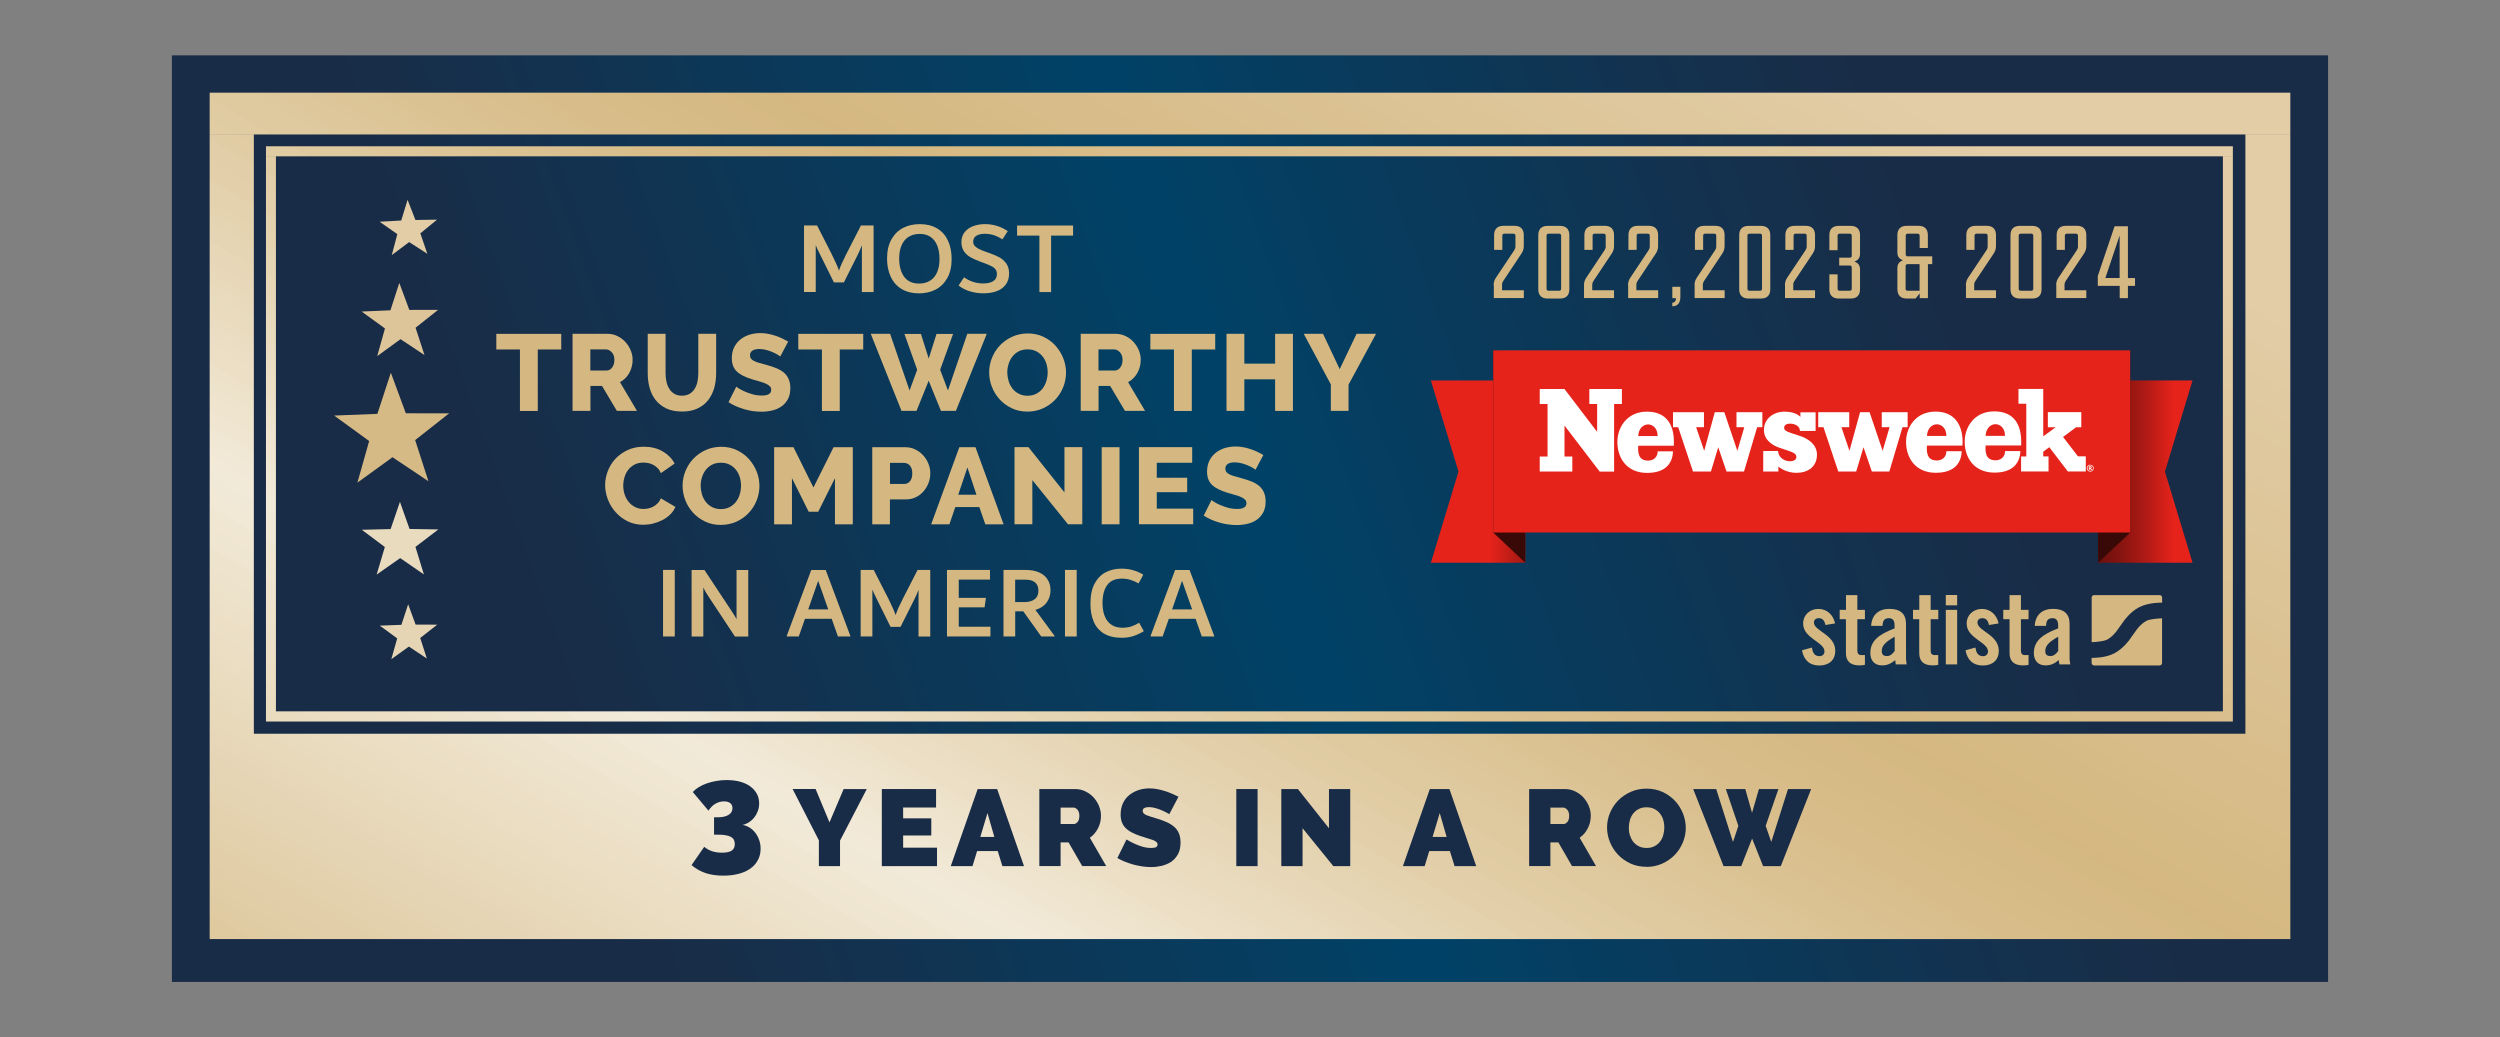 <?xml version="1.0" encoding="UTF-8"?>
<svg xmlns="http://www.w3.org/2000/svg" xmlns:xlink="http://www.w3.org/1999/xlink" viewBox="0 0 429 178">
  <rect x="0" y="0" width="429" height="178" fill="#808080" stroke="none"/>
  <defs>
    <style>
      .cls-1 {
        fill: none;
      }

      .cls-2 {
        fill: url(#linear-gradient-8);
      }

      .cls-3 {
        fill: url(#linear-gradient-7);
      }

      .cls-4 {
        fill: url(#linear-gradient-5);
      }

      .cls-5 {
        fill: url(#linear-gradient-6);
      }

      .cls-6 {
        fill: url(#linear-gradient-4);
      }

      .cls-7 {
        fill: url(#linear-gradient-3);
      }

      .cls-8 {
        fill: url(#linear-gradient-2);
      }

      .cls-9 {
        fill: #192c47;
      }

      .cls-10 {
        fill: #e5231b;
      }

      .cls-11 {
        fill: url(#linear-gradient);
      }

      .cls-12 {
        clip-path: url(#clippath-11);
      }

      .cls-13 {
        clip-path: url(#clippath-10);
      }

      .cls-14 {
        clip-path: url(#clippath-13);
      }

      .cls-15 {
        clip-path: url(#clippath-14);
      }

      .cls-16 {
        clip-path: url(#clippath-12);
      }

      .cls-17 {
        clip-path: url(#clippath-1);
      }

      .cls-18 {
        clip-path: url(#clippath-3);
      }

      .cls-19 {
        clip-path: url(#clippath-4);
      }

      .cls-20 {
        clip-path: url(#clippath-2);
      }

      .cls-21 {
        clip-path: url(#clippath-7);
      }

      .cls-22 {
        clip-path: url(#clippath-6);
      }

      .cls-23 {
        clip-path: url(#clippath-9);
      }

      .cls-24 {
        clip-path: url(#clippath-8);
      }

      .cls-25 {
        clip-path: url(#clippath-5);
      }

      .cls-26 {
        fill: #fff;
      }

      .cls-27 {
        fill: #d5b881;
      }

      .cls-28 {
        fill: url(#New_Gradient_Swatch_1);
      }

      .cls-29 {
        fill: #390907;
      }

      .cls-30 {
        clip-path: url(#clippath);
      }
    </style>
    <linearGradient id="New_Gradient_Swatch_1" data-name="New Gradient Swatch 1" x1="25.59" y1="157.76" x2="403.41" y2="20.24" gradientUnits="userSpaceOnUse">
      <stop offset="0" stop-color="#192c47"/>
      <stop offset=".12" stop-color="#192c47"/>
      <stop offset=".14" stop-color="#192c47"/>
      <stop offset=".19" stop-color="#192c47"/>
      <stop offset=".2" stop-color="#192c47"/>
      <stop offset=".21" stop-color="#182d48"/>
      <stop offset=".22" stop-color="#182d48"/>
      <stop offset=".23" stop-color="#172e49"/>
      <stop offset=".23" stop-color="#162e4a"/>
      <stop offset=".24" stop-color="#162f4b"/>
      <stop offset=".25" stop-color="#152f4c"/>
      <stop offset=".26" stop-color="#15304d"/>
      <stop offset=".27" stop-color="#14314d"/>
      <stop offset=".27" stop-color="#13314e"/>
      <stop offset=".28" stop-color="#13324f"/>
      <stop offset=".29" stop-color="#123250"/>
      <stop offset=".3" stop-color="#113351"/>
      <stop offset=".3" stop-color="#113352"/>
      <stop offset=".31" stop-color="#103452"/>
      <stop offset=".32" stop-color="#0f3553"/>
      <stop offset=".33" stop-color="#0f3554"/>
      <stop offset=".34" stop-color="#0e3655"/>
      <stop offset=".34" stop-color="#0d3656"/>
      <stop offset=".35" stop-color="#0d3757"/>
      <stop offset=".36" stop-color="#0c3757"/>
      <stop offset=".37" stop-color="#0b3858"/>
      <stop offset=".38" stop-color="#0b3959"/>
      <stop offset=".38" stop-color="#0a395a"/>
      <stop offset=".39" stop-color="#093a5b"/>
      <stop offset=".4" stop-color="#093a5c"/>
      <stop offset=".41" stop-color="#083b5c"/>
      <stop offset=".41" stop-color="#083b5d"/>
      <stop offset=".42" stop-color="#073c5e"/>
      <stop offset=".43" stop-color="#063d5f"/>
      <stop offset=".44" stop-color="#063d60"/>
      <stop offset=".45" stop-color="#053e61"/>
      <stop offset=".45" stop-color="#043e61"/>
      <stop offset=".46" stop-color="#043f62"/>
      <stop offset=".47" stop-color="#033f63"/>
      <stop offset=".48" stop-color="#024064"/>
      <stop offset=".48" stop-color="#024165"/>
      <stop offset=".49" stop-color="#014166"/>
      <stop offset=".5" stop-color="#004267"/>
      <stop offset=".51" stop-color="#004267"/>
      <stop offset=".52" stop-color="#014166"/>
      <stop offset=".52" stop-color="#024165"/>
      <stop offset=".53" stop-color="#024064"/>
      <stop offset=".54" stop-color="#034063"/>
      <stop offset=".55" stop-color="#033f63"/>
      <stop offset=".55" stop-color="#043e62"/>
      <stop offset=".56" stop-color="#053e61"/>
      <stop offset=".57" stop-color="#053d60"/>
      <stop offset=".58" stop-color="#063d5f"/>
      <stop offset=".59" stop-color="#073c5e"/>
      <stop offset=".59" stop-color="#073c5e"/>
      <stop offset=".6" stop-color="#083b5d"/>
      <stop offset=".61" stop-color="#093a5c"/>
      <stop offset=".62" stop-color="#093a5b"/>
      <stop offset=".62" stop-color="#0a395a"/>
      <stop offset=".63" stop-color="#0b3959"/>
      <stop offset=".64" stop-color="#0b3859"/>
      <stop offset=".65" stop-color="#0c3858"/>
      <stop offset=".66" stop-color="#0d3757"/>
      <stop offset=".66" stop-color="#0d3656"/>
      <stop offset=".67" stop-color="#0e3655"/>
      <stop offset=".68" stop-color="#0f3554"/>
      <stop offset=".69" stop-color="#0f3553"/>
      <stop offset=".7" stop-color="#103453"/>
      <stop offset=".7" stop-color="#103452"/>
      <stop offset=".71" stop-color="#113351"/>
      <stop offset=".72" stop-color="#123250"/>
      <stop offset=".73" stop-color="#12324f"/>
      <stop offset=".73" stop-color="#13314e"/>
      <stop offset=".74" stop-color="#14314e"/>
      <stop offset=".75" stop-color="#14304d"/>
      <stop offset=".76" stop-color="#15304c"/>
      <stop offset=".77" stop-color="#162f4b"/>
      <stop offset=".77" stop-color="#162e4a"/>
      <stop offset=".78" stop-color="#172e49"/>
      <stop offset=".79" stop-color="#182d49"/>
      <stop offset=".8" stop-color="#182d48"/>
      <stop offset=".81" stop-color="#192c47"/>
      <stop offset=".86" stop-color="#192c47"/>
      <stop offset=".88" stop-color="#192c47"/>
      <stop offset="1" stop-color="#192c47"/>
    </linearGradient>
    <clipPath id="clippath">
      <path class="cls-1" d="M35.98,15.9h357.04v7.18H35.98v-7.18ZM45.64,25.1h337.52v1.73H45.64v-1.73ZM381.45,26.84h1.71v95.24h-1.71V26.84ZM45.64,26.84h1.71v95.24h-1.71V26.84ZM45.64,122.07h337.52v1.74H45.64v-1.74ZM385.31,23.08h7.72v102.83h-7.72V23.08ZM35.98,23.08h7.58v102.83h-7.58V23.08ZM35.98,125.91h357.04v35.23H35.98v-35.23Z"/>
    </clipPath>
    <linearGradient id="linear-gradient" x1="8603.51" y1="-6043.44" x2="8935.67" y2="-6235.21" gradientTransform="translate(-4658.83 7041.55) rotate(-90) scale(.79 -.79)" gradientUnits="userSpaceOnUse">
      <stop offset="0" stop-color="#d5b881"/>
      <stop offset="0" stop-color="#d5b982"/>
      <stop offset="0" stop-color="#d6b983"/>
      <stop offset=".01" stop-color="#d6ba84"/>
      <stop offset=".02" stop-color="#d6ba85"/>
      <stop offset=".02" stop-color="#d7bb86"/>
      <stop offset=".02" stop-color="#d7bc87"/>
      <stop offset=".03" stop-color="#d7bc88"/>
      <stop offset=".03" stop-color="#d8bd89"/>
      <stop offset=".04" stop-color="#d8bd8a"/>
      <stop offset=".04" stop-color="#d8be8b"/>
      <stop offset=".04" stop-color="#d9bf8d"/>
      <stop offset=".05" stop-color="#d9bf8e"/>
      <stop offset=".05" stop-color="#d9c08f"/>
      <stop offset=".05" stop-color="#dac090"/>
      <stop offset=".06" stop-color="#dac191"/>
      <stop offset=".06" stop-color="#dac292"/>
      <stop offset=".07" stop-color="#dbc293"/>
      <stop offset=".07" stop-color="#dbc394"/>
      <stop offset=".07" stop-color="#dbc395"/>
      <stop offset=".08" stop-color="#dcc496"/>
      <stop offset=".08" stop-color="#dcc597"/>
      <stop offset=".09" stop-color="#dcc598"/>
      <stop offset=".09" stop-color="#ddc699"/>
      <stop offset=".09" stop-color="#ddc69a"/>
      <stop offset=".1" stop-color="#ddc79b"/>
      <stop offset=".1" stop-color="#dec79c"/>
      <stop offset=".11" stop-color="#dec89d"/>
      <stop offset=".11" stop-color="#dec99e"/>
      <stop offset=".11" stop-color="#dfc99f"/>
      <stop offset=".12" stop-color="#dfcaa0"/>
      <stop offset=".12" stop-color="#dfcaa1"/>
      <stop offset=".12" stop-color="#e0cba3"/>
      <stop offset=".13" stop-color="#e0cca4"/>
      <stop offset=".13" stop-color="#e0cca5"/>
      <stop offset=".14" stop-color="#e1cda6"/>
      <stop offset=".14" stop-color="#e1cda7"/>
      <stop offset=".14" stop-color="#e1cea8"/>
      <stop offset=".15" stop-color="#e2cfa9"/>
      <stop offset=".15" stop-color="#e2cfaa"/>
      <stop offset=".16" stop-color="#e2d0ab"/>
      <stop offset=".16" stop-color="#e3d0ac"/>
      <stop offset=".16" stop-color="#e3d1ad"/>
      <stop offset=".17" stop-color="#e3d1ae"/>
      <stop offset=".17" stop-color="#e4d2af"/>
      <stop offset=".18" stop-color="#e4d2b0"/>
      <stop offset=".18" stop-color="#e4d3b1"/>
      <stop offset=".18" stop-color="#e5d4b2"/>
      <stop offset=".19" stop-color="#e5d4b3"/>
      <stop offset=".19" stop-color="#e5d5b4"/>
      <stop offset=".2" stop-color="#e6d5b5"/>
      <stop offset=".2" stop-color="#e6d6b6"/>
      <stop offset=".2" stop-color="#e6d6b7"/>
      <stop offset=".21" stop-color="#e7d7b8"/>
      <stop offset=".21" stop-color="#e7d8b9"/>
      <stop offset=".21" stop-color="#e7d8b9"/>
      <stop offset=".22" stop-color="#e8d9ba"/>
      <stop offset=".22" stop-color="#e8d9bb"/>
      <stop offset=".23" stop-color="#e8dabc"/>
      <stop offset=".23" stop-color="#e9dabd"/>
      <stop offset=".23" stop-color="#e9dbbe"/>
      <stop offset=".24" stop-color="#e9dcbf"/>
      <stop offset=".24" stop-color="#eadcc0"/>
      <stop offset=".25" stop-color="#eaddc1"/>
      <stop offset=".25" stop-color="#eaddc2"/>
      <stop offset=".25" stop-color="#ebdec3"/>
      <stop offset=".26" stop-color="#ebdec4"/>
      <stop offset=".26" stop-color="#ebdfc5"/>
      <stop offset=".27" stop-color="#ecdfc6"/>
      <stop offset=".27" stop-color="#ece0c7"/>
      <stop offset=".27" stop-color="#ece1c8"/>
      <stop offset=".28" stop-color="#ede1c9"/>
      <stop offset=".28" stop-color="#ede2ca"/>
      <stop offset=".29" stop-color="#ede2cb"/>
      <stop offset=".29" stop-color="#eee3cc"/>
      <stop offset=".29" stop-color="#eee3cd"/>
      <stop offset=".3" stop-color="#eee4ce"/>
      <stop offset=".3" stop-color="#efe5cf"/>
      <stop offset=".3" stop-color="#efe5d0"/>
      <stop offset=".31" stop-color="#efe6d1"/>
      <stop offset=".31" stop-color="#f0e6d2"/>
      <stop offset=".32" stop-color="#f0e7d3"/>
      <stop offset=".32" stop-color="#f0e7d4"/>
      <stop offset=".32" stop-color="#f1e8d5"/>
      <stop offset=".33" stop-color="#f1e9d6"/>
      <stop offset=".33" stop-color="#f1e9d7"/>
      <stop offset=".34" stop-color="#f2ead8"/>
      <stop offset=".34" stop-color="#f2e9d8"/>
      <stop offset=".35" stop-color="#f1e8d6"/>
      <stop offset=".35" stop-color="#f1e8d5"/>
      <stop offset=".36" stop-color="#f0e7d3"/>
      <stop offset=".36" stop-color="#f0e6d2"/>
      <stop offset=".36" stop-color="#efe5d1"/>
      <stop offset=".37" stop-color="#efe5cf"/>
      <stop offset=".37" stop-color="#efe4ce"/>
      <stop offset=".38" stop-color="#eee3cd"/>
      <stop offset=".38" stop-color="#eee2cb"/>
      <stop offset=".38" stop-color="#ede2ca"/>
      <stop offset=".39" stop-color="#ede1c9"/>
      <stop offset=".39" stop-color="#ece0c8"/>
      <stop offset=".39" stop-color="#ecdfc6"/>
      <stop offset=".4" stop-color="#ecdfc5"/>
      <stop offset=".4" stop-color="#ebdec4"/>
      <stop offset=".41" stop-color="#ebddc3"/>
      <stop offset=".41" stop-color="#eaddc2"/>
      <stop offset=".41" stop-color="#eadcc0"/>
      <stop offset=".42" stop-color="#eadbbf"/>
      <stop offset=".42" stop-color="#e9dbbe"/>
      <stop offset=".43" stop-color="#e9dabd"/>
      <stop offset=".43" stop-color="#e8d9bc"/>
      <stop offset=".43" stop-color="#e8d9bb"/>
      <stop offset=".44" stop-color="#e8d8b9"/>
      <stop offset=".44" stop-color="#e7d7b8"/>
      <stop offset=".45" stop-color="#e7d7b7"/>
      <stop offset=".45" stop-color="#e7d6b6"/>
      <stop offset=".45" stop-color="#e6d5b5"/>
      <stop offset=".46" stop-color="#e6d5b3"/>
      <stop offset=".46" stop-color="#e5d4b2"/>
      <stop offset=".46" stop-color="#e5d4b1"/>
      <stop offset=".47" stop-color="#e5d3b0"/>
      <stop offset=".47" stop-color="#e4d2af"/>
      <stop offset=".48" stop-color="#e4d2ae"/>
      <stop offset=".48" stop-color="#e3d1ac"/>
      <stop offset=".48" stop-color="#e3d0ab"/>
      <stop offset=".49" stop-color="#e3d0aa"/>
      <stop offset=".49" stop-color="#e2cfa9"/>
      <stop offset=".5" stop-color="#e2cea8"/>
      <stop offset=".5" stop-color="#e1cea6"/>
      <stop offset=".5" stop-color="#e1cda5"/>
      <stop offset=".51" stop-color="#e1cca4"/>
      <stop offset=".51" stop-color="#e0cca3"/>
      <stop offset=".52" stop-color="#e0cba2"/>
      <stop offset=".52" stop-color="#e0caa1"/>
      <stop offset=".52" stop-color="#dfcaa0"/>
      <stop offset=".53" stop-color="#dfc99f"/>
      <stop offset=".53" stop-color="#dfc99e"/>
      <stop offset=".54" stop-color="#dec89d"/>
      <stop offset=".54" stop-color="#dec89c"/>
      <stop offset=".54" stop-color="#dec79b"/>
      <stop offset=".55" stop-color="#ddc79b"/>
      <stop offset=".55" stop-color="#ddc69a"/>
      <stop offset=".55" stop-color="#ddc699"/>
      <stop offset=".56" stop-color="#ddc598"/>
      <stop offset=".56" stop-color="#dcc597"/>
      <stop offset=".57" stop-color="#dcc496"/>
      <stop offset=".57" stop-color="#dcc495"/>
      <stop offset=".57" stop-color="#dbc394"/>
      <stop offset=".58" stop-color="#dbc293"/>
      <stop offset=".58" stop-color="#dbc292"/>
      <stop offset=".59" stop-color="#dac192"/>
      <stop offset=".59" stop-color="#dac191"/>
      <stop offset=".59" stop-color="#dac090"/>
      <stop offset=".6" stop-color="#dac08f"/>
      <stop offset=".6" stop-color="#d9bf8e"/>
      <stop offset=".61" stop-color="#d9bf8d"/>
      <stop offset=".61" stop-color="#d9be8c"/>
      <stop offset=".61" stop-color="#d8be8b"/>
      <stop offset=".62" stop-color="#d8bd8a"/>
      <stop offset=".62" stop-color="#d8bd8a"/>
      <stop offset=".62" stop-color="#d8bc89"/>
      <stop offset=".63" stop-color="#d8bc89"/>
      <stop offset=".63" stop-color="#d7bc88"/>
      <stop offset=".64" stop-color="#d7bc87"/>
      <stop offset=".64" stop-color="#d7bb87"/>
      <stop offset=".64" stop-color="#d7bb86"/>
      <stop offset=".65" stop-color="#d7bb86"/>
      <stop offset=".65" stop-color="#d6ba85"/>
      <stop offset=".66" stop-color="#d6ba85"/>
      <stop offset=".66" stop-color="#d6ba84"/>
      <stop offset=".66" stop-color="#d6b984"/>
      <stop offset=".67" stop-color="#d6b983"/>
      <stop offset=".67" stop-color="#d5b982"/>
      <stop offset=".68" stop-color="#d5b982"/>
      <stop offset=".68" stop-color="#d5b881"/>
      <stop offset=".69" stop-color="#d5b882"/>
      <stop offset=".7" stop-color="#d5b982"/>
      <stop offset=".7" stop-color="#d6b983"/>
      <stop offset=".71" stop-color="#d6ba84"/>
      <stop offset=".72" stop-color="#d6ba85"/>
      <stop offset=".73" stop-color="#d7bb86"/>
      <stop offset=".73" stop-color="#d7bb87"/>
      <stop offset=".74" stop-color="#d7bc88"/>
      <stop offset=".75" stop-color="#d8bc89"/>
      <stop offset=".76" stop-color="#d8bd8a"/>
      <stop offset=".77" stop-color="#d8bd8b"/>
      <stop offset=".77" stop-color="#d9be8b"/>
      <stop offset=".78" stop-color="#d9be8c"/>
      <stop offset=".79" stop-color="#d9bf8d"/>
      <stop offset=".8" stop-color="#d9bf8e"/>
      <stop offset=".8" stop-color="#dac08f"/>
      <stop offset=".81" stop-color="#dac090"/>
      <stop offset=".82" stop-color="#dac191"/>
      <stop offset=".83" stop-color="#dbc192"/>
      <stop offset=".84" stop-color="#dbc293"/>
      <stop offset=".84" stop-color="#dbc294"/>
      <stop offset=".85" stop-color="#dcc395"/>
      <stop offset=".86" stop-color="#dcc496"/>
      <stop offset=".87" stop-color="#dcc497"/>
      <stop offset=".88" stop-color="#ddc598"/>
      <stop offset=".88" stop-color="#ddc599"/>
      <stop offset=".89" stop-color="#ddc699"/>
      <stop offset=".9" stop-color="#dec69a"/>
      <stop offset=".91" stop-color="#dec79b"/>
      <stop offset=".91" stop-color="#dec79c"/>
      <stop offset=".92" stop-color="#dfc89d"/>
      <stop offset=".93" stop-color="#dfc89e"/>
      <stop offset=".94" stop-color="#dfc99f"/>
      <stop offset=".95" stop-color="#e0c9a0"/>
      <stop offset=".95" stop-color="#e0caa1"/>
      <stop offset=".96" stop-color="#e0caa2"/>
      <stop offset=".97" stop-color="#e0cba3"/>
      <stop offset=".98" stop-color="#e1cba4"/>
      <stop offset=".98" stop-color="#e1cca5"/>
      <stop offset=".99" stop-color="#e1cca6"/>
      <stop offset="1" stop-color="#e2cda7"/>
    </linearGradient>
    <clipPath id="clippath-1">
      <rect class="cls-1" x="57.25" y="63.45" width="19.94" height="19.37"/>
    </clipPath>
    <clipPath id="clippath-2">
      <polygon class="cls-1" points="69.64 70.92 67.07 63.96 64.76 71.02 57.34 71.31 63.35 75.68 61.33 82.82 67.35 78.46 73.52 82.58 71.24 75.52 77.07 70.93 69.64 70.92"/>
    </clipPath>
    <linearGradient id="linear-gradient-2" x1="7751.96" y1="-3550.42" x2="7787.73" y2="-3571.08" gradientTransform="translate(-4430.1 5146.94) rotate(-73.08) scale(.79 -.79) skewX(-.04)" gradientUnits="userSpaceOnUse">
      <stop offset="0" stop-color="#eaddc2"/>
      <stop offset="0" stop-color="#eaddc2"/>
      <stop offset=".02" stop-color="#ebdec3"/>
      <stop offset=".02" stop-color="#ebdec4"/>
      <stop offset=".03" stop-color="#ebdfc5"/>
      <stop offset=".04" stop-color="#ecdfc6"/>
      <stop offset=".05" stop-color="#ece0c7"/>
      <stop offset=".05" stop-color="#ece0c8"/>
      <stop offset=".06" stop-color="#ede1c9"/>
      <stop offset=".07" stop-color="#ede1ca"/>
      <stop offset=".08" stop-color="#ede2cb"/>
      <stop offset=".09" stop-color="#ede2cb"/>
      <stop offset=".09" stop-color="#eee3cc"/>
      <stop offset=".1" stop-color="#eee3cd"/>
      <stop offset=".11" stop-color="#eee4ce"/>
      <stop offset=".12" stop-color="#efe4cf"/>
      <stop offset=".12" stop-color="#efe5d0"/>
      <stop offset=".13" stop-color="#efe6d1"/>
      <stop offset=".14" stop-color="#f0e6d2"/>
      <stop offset=".15" stop-color="#f0e7d3"/>
      <stop offset=".16" stop-color="#f0e7d4"/>
      <stop offset=".16" stop-color="#f1e8d5"/>
      <stop offset=".17" stop-color="#f1e8d6"/>
      <stop offset=".18" stop-color="#f1e9d7"/>
      <stop offset=".19" stop-color="#f1e9d8"/>
      <stop offset=".2" stop-color="#f2e9d8"/>
      <stop offset=".21" stop-color="#f1e9d7"/>
      <stop offset=".21" stop-color="#f1e9d7"/>
      <stop offset=".21" stop-color="#f1e8d6"/>
      <stop offset=".22" stop-color="#f1e8d5"/>
      <stop offset=".22" stop-color="#f1e8d5"/>
      <stop offset=".23" stop-color="#f0e7d4"/>
      <stop offset=".23" stop-color="#f0e7d3"/>
      <stop offset=".23" stop-color="#f0e7d3"/>
      <stop offset=".24" stop-color="#f0e6d2"/>
      <stop offset=".24" stop-color="#f0e6d2"/>
      <stop offset=".25" stop-color="#efe6d1"/>
      <stop offset=".25" stop-color="#efe5d0"/>
      <stop offset=".25" stop-color="#efe5d0"/>
      <stop offset=".26" stop-color="#efe4cf"/>
      <stop offset=".26" stop-color="#efe4ce"/>
      <stop offset=".27" stop-color="#eee4ce"/>
      <stop offset=".27" stop-color="#eee3cd"/>
      <stop offset=".27" stop-color="#eee3cd"/>
      <stop offset=".28" stop-color="#eee3cc"/>
      <stop offset=".28" stop-color="#eee2cb"/>
      <stop offset=".29" stop-color="#ede2cb"/>
      <stop offset=".29" stop-color="#ede2ca"/>
      <stop offset=".29" stop-color="#ede1c9"/>
      <stop offset=".3" stop-color="#ede1c9"/>
      <stop offset=".3" stop-color="#ede1c8"/>
      <stop offset=".3" stop-color="#ede0c8"/>
      <stop offset=".31" stop-color="#ece0c7"/>
      <stop offset=".31" stop-color="#ece0c7"/>
      <stop offset=".32" stop-color="#ecdfc6"/>
      <stop offset=".32" stop-color="#ecdfc6"/>
      <stop offset=".32" stop-color="#ecdfc5"/>
      <stop offset=".33" stop-color="#ebdec4"/>
      <stop offset=".33" stop-color="#ebdec4"/>
      <stop offset=".34" stop-color="#ebdec3"/>
      <stop offset=".34" stop-color="#ebddc3"/>
      <stop offset=".34" stop-color="#ebddc2"/>
      <stop offset=".35" stop-color="#eaddc2"/>
      <stop offset=".35" stop-color="#eaddc1"/>
      <stop offset=".36" stop-color="#eadcc1"/>
      <stop offset=".36" stop-color="#eadcc0"/>
      <stop offset=".36" stop-color="#eadcbf"/>
      <stop offset=".37" stop-color="#eadbbf"/>
      <stop offset=".37" stop-color="#e9dbbe"/>
      <stop offset=".38" stop-color="#e9dbbe"/>
      <stop offset=".38" stop-color="#e9dabd"/>
      <stop offset=".38" stop-color="#e9dabd"/>
      <stop offset=".39" stop-color="#e9dabc"/>
      <stop offset=".39" stop-color="#e8d9bc"/>
      <stop offset=".39" stop-color="#e8d9bb"/>
      <stop offset=".4" stop-color="#e8d9ba"/>
      <stop offset=".4" stop-color="#e8d8ba"/>
      <stop offset=".41" stop-color="#e8d8b9"/>
      <stop offset=".41" stop-color="#e8d8b9"/>
      <stop offset=".41" stop-color="#e7d8b8"/>
      <stop offset=".42" stop-color="#e7d7b8"/>
      <stop offset=".42" stop-color="#e7d7b7"/>
      <stop offset=".43" stop-color="#e7d7b7"/>
      <stop offset=".43" stop-color="#e7d6b6"/>
      <stop offset=".43" stop-color="#e6d6b5"/>
      <stop offset=".44" stop-color="#e6d6b5"/>
      <stop offset=".44" stop-color="#e6d5b4"/>
      <stop offset=".45" stop-color="#e6d5b4"/>
      <stop offset=".45" stop-color="#e6d5b3"/>
      <stop offset=".45" stop-color="#e5d4b3"/>
      <stop offset=".46" stop-color="#e5d4b2"/>
      <stop offset=".46" stop-color="#e5d4b2"/>
      <stop offset=".46" stop-color="#e5d3b1"/>
      <stop offset=".47" stop-color="#e5d3b1"/>
      <stop offset=".47" stop-color="#e5d3b0"/>
      <stop offset=".48" stop-color="#e4d3af"/>
      <stop offset=".48" stop-color="#e4d2af"/>
      <stop offset=".48" stop-color="#e4d2ae"/>
      <stop offset=".49" stop-color="#e4d2ae"/>
      <stop offset=".49" stop-color="#e4d1ad"/>
      <stop offset=".5" stop-color="#e3d1ad"/>
      <stop offset=".5" stop-color="#e3d1ac"/>
      <stop offset=".5" stop-color="#e3d0ac"/>
      <stop offset=".51" stop-color="#e3d0ab"/>
      <stop offset=".51" stop-color="#e3d0aa"/>
      <stop offset=".52" stop-color="#e3cfaa"/>
      <stop offset=".52" stop-color="#e2cfa9"/>
      <stop offset=".52" stop-color="#e2cfa9"/>
      <stop offset=".53" stop-color="#e2cfa8"/>
      <stop offset=".53" stop-color="#e2cea8"/>
      <stop offset=".54" stop-color="#e2cea7"/>
      <stop offset=".54" stop-color="#e1cea7"/>
      <stop offset=".54" stop-color="#e1cda6"/>
      <stop offset=".55" stop-color="#e1cda5"/>
      <stop offset=".55" stop-color="#e1cda5"/>
      <stop offset=".55" stop-color="#e1cca4"/>
      <stop offset=".56" stop-color="#e1cca4"/>
      <stop offset=".56" stop-color="#e0cca3"/>
      <stop offset=".57" stop-color="#e0cba3"/>
      <stop offset=".57" stop-color="#e0cba2"/>
      <stop offset=".58" stop-color="#e0cba2"/>
      <stop offset=".59" stop-color="#e0caa1"/>
      <stop offset=".59" stop-color="#dfcaa0"/>
      <stop offset=".6" stop-color="#dfc99f"/>
      <stop offset=".61" stop-color="#dfc99e"/>
      <stop offset=".62" stop-color="#dec89d"/>
      <stop offset=".62" stop-color="#dec89d"/>
      <stop offset=".63" stop-color="#dec79c"/>
      <stop offset=".63" stop-color="#dec79b"/>
      <stop offset=".64" stop-color="#dec79b"/>
      <stop offset=".65" stop-color="#ddc69a"/>
      <stop offset=".66" stop-color="#ddc699"/>
      <stop offset=".66" stop-color="#ddc598"/>
      <stop offset=".67" stop-color="#dcc598"/>
      <stop offset=".68" stop-color="#dcc497"/>
      <stop offset=".69" stop-color="#dcc496"/>
      <stop offset=".7" stop-color="#dcc395"/>
      <stop offset=".7" stop-color="#dbc394"/>
      <stop offset=".71" stop-color="#dbc293"/>
      <stop offset=".72" stop-color="#dbc292"/>
      <stop offset=".73" stop-color="#dbc192"/>
      <stop offset=".73" stop-color="#dac191"/>
      <stop offset=".74" stop-color="#dac090"/>
      <stop offset=".75" stop-color="#dac08f"/>
      <stop offset=".76" stop-color="#d9bf8e"/>
      <stop offset=".77" stop-color="#d9bf8d"/>
      <stop offset=".77" stop-color="#d9be8d"/>
      <stop offset=".78" stop-color="#d9be8c"/>
      <stop offset=".79" stop-color="#d8bd8b"/>
      <stop offset=".8" stop-color="#d8bd8a"/>
      <stop offset=".8" stop-color="#d8bd89"/>
      <stop offset=".81" stop-color="#d8bc89"/>
      <stop offset=".82" stop-color="#d7bc88"/>
      <stop offset=".83" stop-color="#d7bc88"/>
      <stop offset=".84" stop-color="#d7bc87"/>
      <stop offset=".84" stop-color="#d7bb87"/>
      <stop offset=".85" stop-color="#d7bb86"/>
      <stop offset=".86" stop-color="#d7bb86"/>
      <stop offset=".87" stop-color="#d6ba85"/>
      <stop offset=".88" stop-color="#d6ba85"/>
      <stop offset=".88" stop-color="#d6ba84"/>
      <stop offset=".89" stop-color="#d6ba84"/>
      <stop offset=".9" stop-color="#d6b983"/>
      <stop offset=".91" stop-color="#d6b983"/>
      <stop offset=".91" stop-color="#d5b982"/>
      <stop offset=".92" stop-color="#d5b882"/>
      <stop offset=".94" stop-color="#d5b881"/>
      <stop offset=".95" stop-color="#d5b982"/>
      <stop offset=".97" stop-color="#d6b983"/>
      <stop offset=".98" stop-color="#d6ba84"/>
      <stop offset="1" stop-color="#d6ba85"/>
    </linearGradient>
    <clipPath id="clippath-3">
      <rect class="cls-1" x="61.81" y="85.68" width="13.67" height="13.1"/>
    </clipPath>
    <clipPath id="clippath-4">
      <polygon class="cls-1" points="70.28 90.77 68.63 86.12 67.03 90.79 62.09 90.91 66.04 93.87 64.63 98.6 68.67 95.77 72.74 98.57 71.29 93.85 75.22 90.85 70.28 90.77"/>
    </clipPath>
    <linearGradient id="linear-gradient-3" x1="7683.75" y1="-3444.69" x2="7707.68" y2="-3458.5" gradientTransform="translate(-4404.89 5067.7) rotate(-72.21) scale(.79 -.79) skewX(-.04)" gradientUnits="userSpaceOnUse">
      <stop offset="0" stop-color="#dec99e"/>
      <stop offset="0" stop-color="#dec99f"/>
      <stop offset=".02" stop-color="#dfc99f"/>
      <stop offset=".02" stop-color="#dfcaa0"/>
      <stop offset=".03" stop-color="#dfcaa1"/>
      <stop offset=".04" stop-color="#dfcaa1"/>
      <stop offset=".05" stop-color="#e0cba2"/>
      <stop offset=".05" stop-color="#e0cba3"/>
      <stop offset=".06" stop-color="#e0cba3"/>
      <stop offset=".07" stop-color="#e0cca4"/>
      <stop offset=".08" stop-color="#e0cca4"/>
      <stop offset=".09" stop-color="#e1cda5"/>
      <stop offset=".09" stop-color="#e1cda6"/>
      <stop offset=".1" stop-color="#e1cda6"/>
      <stop offset=".11" stop-color="#e1cea7"/>
      <stop offset=".12" stop-color="#e1cea8"/>
      <stop offset=".12" stop-color="#e2cea8"/>
      <stop offset=".13" stop-color="#e2cfa9"/>
      <stop offset=".14" stop-color="#e2cfaa"/>
      <stop offset=".15" stop-color="#e2cfaa"/>
      <stop offset=".16" stop-color="#e3d0ab"/>
      <stop offset=".16" stop-color="#e3d0ab"/>
      <stop offset=".17" stop-color="#e3d0ac"/>
      <stop offset=".18" stop-color="#e3d1ad"/>
      <stop offset=".19" stop-color="#e3d1ad"/>
      <stop offset=".2" stop-color="#e4d2ae"/>
      <stop offset=".2" stop-color="#e4d2ae"/>
      <stop offset=".21" stop-color="#e4d2af"/>
      <stop offset=".22" stop-color="#e4d3b0"/>
      <stop offset=".23" stop-color="#e4d3b0"/>
      <stop offset=".23" stop-color="#e5d3b1"/>
      <stop offset=".24" stop-color="#e5d4b2"/>
      <stop offset=".25" stop-color="#e5d4b2"/>
      <stop offset=".26" stop-color="#e5d4b3"/>
      <stop offset=".27" stop-color="#e5d5b3"/>
      <stop offset=".27" stop-color="#e6d5b4"/>
      <stop offset=".28" stop-color="#e6d5b5"/>
      <stop offset=".29" stop-color="#e6d6b5"/>
      <stop offset=".3" stop-color="#e6d6b6"/>
      <stop offset=".3" stop-color="#e6d6b7"/>
      <stop offset=".31" stop-color="#e7d7b7"/>
      <stop offset=".32" stop-color="#e7d7b8"/>
      <stop offset=".33" stop-color="#e7d8b8"/>
      <stop offset=".34" stop-color="#e7d8b9"/>
      <stop offset=".34" stop-color="#e7d8ba"/>
      <stop offset=".35" stop-color="#e8d9ba"/>
      <stop offset=".36" stop-color="#e8d9bb"/>
      <stop offset=".37" stop-color="#e8d9bc"/>
      <stop offset=".37" stop-color="#e8dabc"/>
      <stop offset=".38" stop-color="#e8dabc"/>
      <stop offset=".38" stop-color="#e9dabd"/>
      <stop offset=".39" stop-color="#e9dabd"/>
      <stop offset=".4" stop-color="#e9dbbe"/>
      <stop offset=".41" stop-color="#e9dbbf"/>
      <stop offset=".41" stop-color="#e9dbbf"/>
      <stop offset=".42" stop-color="#eadcc0"/>
      <stop offset=".43" stop-color="#eadcc1"/>
      <stop offset=".44" stop-color="#eadcc1"/>
      <stop offset=".45" stop-color="#eaddc2"/>
      <stop offset=".45" stop-color="#eaddc2"/>
      <stop offset=".46" stop-color="#ebdec3"/>
      <stop offset=".47" stop-color="#ebdec4"/>
      <stop offset=".48" stop-color="#ebdec4"/>
      <stop offset=".48" stop-color="#ebdfc5"/>
      <stop offset=".49" stop-color="#ebdfc5"/>
      <stop offset=".5" stop-color="#ecdfc6"/>
      <stop offset=".51" stop-color="#ece0c7"/>
      <stop offset=".52" stop-color="#ece0c7"/>
      <stop offset=".52" stop-color="#ece0c8"/>
      <stop offset=".53" stop-color="#ece1c9"/>
      <stop offset=".54" stop-color="#ede1c9"/>
      <stop offset=".55" stop-color="#ede1ca"/>
      <stop offset=".55" stop-color="#ede2ca"/>
      <stop offset=".56" stop-color="#ede2cb"/>
      <stop offset=".57" stop-color="#eee2cc"/>
      <stop offset=".58" stop-color="#eee3cc"/>
      <stop offset=".59" stop-color="#eee3cd"/>
      <stop offset=".59" stop-color="#eee4ce"/>
      <stop offset=".6" stop-color="#eee4ce"/>
      <stop offset=".61" stop-color="#efe4cf"/>
      <stop offset=".62" stop-color="#efe5cf"/>
      <stop offset=".62" stop-color="#efe5d0"/>
      <stop offset=".63" stop-color="#efe5d1"/>
      <stop offset=".63" stop-color="#efe6d1"/>
      <stop offset=".64" stop-color="#efe6d1"/>
      <stop offset=".65" stop-color="#f0e6d2"/>
      <stop offset=".66" stop-color="#f0e6d3"/>
      <stop offset=".66" stop-color="#f0e7d3"/>
      <stop offset=".67" stop-color="#f0e7d4"/>
      <stop offset=".68" stop-color="#f0e7d4"/>
      <stop offset=".69" stop-color="#f1e8d5"/>
      <stop offset=".7" stop-color="#f1e8d6"/>
      <stop offset=".7" stop-color="#f1e9d6"/>
      <stop offset=".71" stop-color="#f1e9d7"/>
      <stop offset=".72" stop-color="#f1e9d7"/>
      <stop offset=".73" stop-color="#f2ead8"/>
      <stop offset=".73" stop-color="#f2ead9"/>
      <stop offset=".74" stop-color="#f2ead9"/>
      <stop offset=".75" stop-color="#f2e9d8"/>
      <stop offset=".76" stop-color="#f1e9d7"/>
      <stop offset=".77" stop-color="#f1e8d6"/>
      <stop offset=".77" stop-color="#f1e8d5"/>
      <stop offset=".78" stop-color="#f1e7d4"/>
      <stop offset=".79" stop-color="#f0e7d3"/>
      <stop offset=".8" stop-color="#f0e6d3"/>
      <stop offset=".8" stop-color="#f0e6d2"/>
      <stop offset=".81" stop-color="#efe6d1"/>
      <stop offset=".82" stop-color="#efe5d0"/>
      <stop offset=".83" stop-color="#efe5cf"/>
      <stop offset=".84" stop-color="#efe4ce"/>
      <stop offset=".84" stop-color="#eee4ce"/>
      <stop offset=".85" stop-color="#eee3cd"/>
      <stop offset=".86" stop-color="#eee3cc"/>
      <stop offset=".87" stop-color="#eee2cb"/>
      <stop offset=".88" stop-color="#ede2ca"/>
      <stop offset=".88" stop-color="#ede1c9"/>
      <stop offset=".89" stop-color="#ede1c9"/>
      <stop offset=".9" stop-color="#ede0c8"/>
      <stop offset=".91" stop-color="#ece0c7"/>
      <stop offset=".91" stop-color="#ecdfc6"/>
      <stop offset=".92" stop-color="#ecdfc6"/>
      <stop offset=".93" stop-color="#ecdfc5"/>
      <stop offset=".94" stop-color="#ebdec4"/>
      <stop offset=".95" stop-color="#ebdec3"/>
      <stop offset=".95" stop-color="#ebddc3"/>
      <stop offset=".96" stop-color="#ebddc2"/>
      <stop offset=".97" stop-color="#eaddc1"/>
      <stop offset=".98" stop-color="#eadcc1"/>
      <stop offset=".98" stop-color="#eadcc0"/>
      <stop offset=".99" stop-color="#eadbbf"/>
      <stop offset="1" stop-color="#e9dbbe"/>
    </linearGradient>
    <clipPath id="clippath-5">
      <rect class="cls-1" x="64.66" y="103.34" width="10.83" height="10.26"/>
    </clipPath>
    <clipPath id="clippath-6">
      <polygon class="cls-1" points="71.32 107.18 70.04 103.7 68.88 107.22 65.17 107.36 68.16 109.55 67.15 113.12 70.16 110.95 73.25 113.01 72.11 109.48 75.03 107.19 71.32 107.18"/>
    </clipPath>
    <linearGradient id="linear-gradient-4" x1="7706.19" y1="-3529.21" x2="7724.09" y2="-3539.55" gradientTransform="translate(-4404.51 5137.54) rotate(-72.97) scale(.79 -.79) skewX(-.04)" gradientUnits="userSpaceOnUse">
      <stop offset="0" stop-color="#d5b881"/>
      <stop offset=".12" stop-color="#d5b881"/>
      <stop offset=".16" stop-color="#d5b881"/>
      <stop offset=".17" stop-color="#d5b881"/>
      <stop offset=".19" stop-color="#d5b982"/>
      <stop offset=".2" stop-color="#d6b983"/>
      <stop offset=".22" stop-color="#d6ba84"/>
      <stop offset=".23" stop-color="#d6ba85"/>
      <stop offset=".25" stop-color="#d6bb86"/>
      <stop offset=".27" stop-color="#d7bb87"/>
      <stop offset=".28" stop-color="#d7bc88"/>
      <stop offset=".3" stop-color="#d7bc89"/>
      <stop offset=".31" stop-color="#d8bd8a"/>
      <stop offset=".33" stop-color="#d8be8b"/>
      <stop offset=".34" stop-color="#d8be8c"/>
      <stop offset=".36" stop-color="#d9bf8d"/>
      <stop offset=".37" stop-color="#d9bf8e"/>
      <stop offset=".38" stop-color="#d9c08e"/>
      <stop offset=".39" stop-color="#d9c08f"/>
      <stop offset=".41" stop-color="#dac090"/>
      <stop offset=".42" stop-color="#dac191"/>
      <stop offset=".44" stop-color="#dac192"/>
      <stop offset=".45" stop-color="#dbc293"/>
      <stop offset=".47" stop-color="#dbc394"/>
      <stop offset=".48" stop-color="#dbc395"/>
      <stop offset=".5" stop-color="#dcc495"/>
      <stop offset=".52" stop-color="#dcc496"/>
      <stop offset=".53" stop-color="#dcc597"/>
      <stop offset=".55" stop-color="#ddc598"/>
      <stop offset=".56" stop-color="#ddc699"/>
      <stop offset=".58" stop-color="#ddc69a"/>
      <stop offset=".59" stop-color="#ddc79b"/>
      <stop offset=".61" stop-color="#dec89c"/>
      <stop offset=".62" stop-color="#dec89d"/>
      <stop offset=".63" stop-color="#dec99e"/>
      <stop offset=".64" stop-color="#dfc99f"/>
      <stop offset=".66" stop-color="#dfc99f"/>
      <stop offset=".67" stop-color="#dfcaa0"/>
      <stop offset=".69" stop-color="#dfcaa1"/>
      <stop offset=".7" stop-color="#e0cba2"/>
      <stop offset=".72" stop-color="#e0cba3"/>
      <stop offset=".73" stop-color="#e0cca4"/>
      <stop offset=".75" stop-color="#e1cda5"/>
      <stop offset=".77" stop-color="#e1cda6"/>
      <stop offset=".78" stop-color="#e1cea7"/>
      <stop offset=".8" stop-color="#e2cea8"/>
      <stop offset=".81" stop-color="#e2cfa9"/>
      <stop offset=".83" stop-color="#e2cfaa"/>
      <stop offset=".84" stop-color="#e3d0ab"/>
      <stop offset=".86" stop-color="#e3d0ac"/>
      <stop offset=".88" stop-color="#e3d1ad"/>
      <stop offset=".89" stop-color="#e3d1ae"/>
      <stop offset=".91" stop-color="#e4d2af"/>
      <stop offset=".92" stop-color="#e4d2af"/>
      <stop offset=".94" stop-color="#e4d3b0"/>
      <stop offset=".95" stop-color="#e5d3b1"/>
      <stop offset=".97" stop-color="#e5d4b2"/>
      <stop offset=".98" stop-color="#e5d5b3"/>
      <stop offset="1" stop-color="#e6d5b4"/>
    </linearGradient>
    <clipPath id="clippath-7">
      <rect class="cls-1" x="61.81" y="48.07" width="13.67" height="13.1"/>
    </clipPath>
    <clipPath id="clippath-8">
      <polygon class="cls-1" points="70.24 53.18 68.52 48.55 67 53.25 62.06 53.46 66.06 56.36 64.73 61.11 68.73 58.2 72.84 60.93 71.31 56.24 75.18 53.17 70.24 53.18"/>
    </clipPath>
    <linearGradient id="linear-gradient-5" x1="7789.24" y1="-3582.53" x2="7813.01" y2="-3596.25" gradientTransform="translate(-4444.46 5157.58) rotate(-73.23) scale(.79 -.79) skewX(-.04)" gradientUnits="userSpaceOnUse">
      <stop offset="0" stop-color="#dbc394"/>
      <stop offset="0" stop-color="#dbc394"/>
      <stop offset=".02" stop-color="#dbc394"/>
      <stop offset=".02" stop-color="#dbc293"/>
      <stop offset=".03" stop-color="#dbc292"/>
      <stop offset=".04" stop-color="#dbc292"/>
      <stop offset=".05" stop-color="#dac191"/>
      <stop offset=".05" stop-color="#dac191"/>
      <stop offset=".06" stop-color="#dac190"/>
      <stop offset=".07" stop-color="#dac090"/>
      <stop offset=".08" stop-color="#dac08f"/>
      <stop offset=".09" stop-color="#d9c08e"/>
      <stop offset=".09" stop-color="#d9bf8e"/>
      <stop offset=".1" stop-color="#d9bf8d"/>
      <stop offset=".11" stop-color="#d9bf8d"/>
      <stop offset=".12" stop-color="#d9be8c"/>
      <stop offset=".12" stop-color="#d9be8c"/>
      <stop offset=".13" stop-color="#d8be8b"/>
      <stop offset=".14" stop-color="#d8bd8b"/>
      <stop offset=".16" stop-color="#d8bd8a"/>
      <stop offset=".17" stop-color="#d8bc89"/>
      <stop offset=".19" stop-color="#d7bc88"/>
      <stop offset=".2" stop-color="#d7bc88"/>
      <stop offset=".22" stop-color="#d7bb87"/>
      <stop offset=".23" stop-color="#d7bb86"/>
      <stop offset=".25" stop-color="#d7bb86"/>
      <stop offset=".27" stop-color="#d6ba85"/>
      <stop offset=".28" stop-color="#d6ba84"/>
      <stop offset=".3" stop-color="#d6ba84"/>
      <stop offset=".31" stop-color="#d6b983"/>
      <stop offset=".33" stop-color="#d5b982"/>
      <stop offset=".34" stop-color="#d5b882"/>
      <stop offset=".37" stop-color="#d5b882"/>
      <stop offset=".38" stop-color="#d5b982"/>
      <stop offset=".39" stop-color="#d5b982"/>
      <stop offset=".41" stop-color="#d6b983"/>
      <stop offset=".42" stop-color="#d6b984"/>
      <stop offset=".44" stop-color="#d6ba84"/>
      <stop offset=".45" stop-color="#d6ba85"/>
      <stop offset=".47" stop-color="#d6ba85"/>
      <stop offset=".48" stop-color="#d7bb86"/>
      <stop offset=".5" stop-color="#d7bb86"/>
      <stop offset=".52" stop-color="#d7bb87"/>
      <stop offset=".53" stop-color="#d7bc88"/>
      <stop offset=".55" stop-color="#d7bc88"/>
      <stop offset=".56" stop-color="#d8bc89"/>
      <stop offset=".58" stop-color="#d8bd89"/>
      <stop offset=".59" stop-color="#d8bd8a"/>
      <stop offset=".61" stop-color="#d8bd8a"/>
      <stop offset=".62" stop-color="#d8be8b"/>
      <stop offset=".63" stop-color="#d9be8c"/>
      <stop offset=".64" stop-color="#d9be8c"/>
      <stop offset=".66" stop-color="#d9be8c"/>
      <stop offset=".67" stop-color="#d9bf8d"/>
      <stop offset=".69" stop-color="#d9bf8d"/>
      <stop offset=".7" stop-color="#d9bf8e"/>
      <stop offset=".72" stop-color="#dac08f"/>
      <stop offset=".73" stop-color="#dac08f"/>
      <stop offset=".75" stop-color="#dac090"/>
      <stop offset=".77" stop-color="#dac190"/>
      <stop offset=".78" stop-color="#dac191"/>
      <stop offset=".8" stop-color="#dbc191"/>
      <stop offset=".81" stop-color="#dbc192"/>
      <stop offset=".83" stop-color="#dbc293"/>
      <stop offset=".84" stop-color="#dbc293"/>
      <stop offset=".86" stop-color="#dbc294"/>
      <stop offset=".88" stop-color="#dcc394"/>
      <stop offset=".89" stop-color="#dcc395"/>
      <stop offset=".91" stop-color="#dcc396"/>
      <stop offset=".92" stop-color="#dcc496"/>
      <stop offset=".94" stop-color="#dcc497"/>
      <stop offset=".95" stop-color="#ddc497"/>
      <stop offset=".97" stop-color="#ddc598"/>
      <stop offset=".98" stop-color="#ddc598"/>
      <stop offset="1" stop-color="#ddc599"/>
    </linearGradient>
    <clipPath id="clippath-9">
      <rect class="cls-1" x="64.66" y="33.83" width="10.83" height="10.26"/>
    </clipPath>
    <clipPath id="clippath-10">
      <polygon class="cls-1" points="75 37.69 71.29 37.75 69.94 34.29 68.85 37.84 65.14 38.05 68.18 40.18 67.23 43.77 70.21 41.54 73.33 43.55 72.13 40.04 75 37.69"/>
    </clipPath>
    <linearGradient id="linear-gradient-6" x1="7854.61" y1="-3688.16" x2="7872.38" y2="-3698.42" gradientTransform="translate(-4463.41 5229.23) rotate(-74.04) scale(.79 -.79) skewX(-.04)" gradientUnits="userSpaceOnUse">
      <stop offset="0" stop-color="#dbc192"/>
      <stop offset=".03" stop-color="#dbc192"/>
      <stop offset=".06" stop-color="#dbc293"/>
      <stop offset=".09" stop-color="#dbc294"/>
      <stop offset=".12" stop-color="#dcc395"/>
      <stop offset=".16" stop-color="#dcc396"/>
      <stop offset=".19" stop-color="#dcc496"/>
      <stop offset=".22" stop-color="#ddc497"/>
      <stop offset=".25" stop-color="#ddc598"/>
      <stop offset=".28" stop-color="#ddc599"/>
      <stop offset=".31" stop-color="#ddc69a"/>
      <stop offset=".34" stop-color="#dec69b"/>
      <stop offset=".37" stop-color="#dec79c"/>
      <stop offset=".38" stop-color="#dec79c"/>
      <stop offset=".41" stop-color="#dec79c"/>
      <stop offset=".44" stop-color="#dfc89d"/>
      <stop offset=".47" stop-color="#dfc89e"/>
      <stop offset=".5" stop-color="#dfc99f"/>
      <stop offset=".53" stop-color="#e0c9a0"/>
      <stop offset=".56" stop-color="#e0caa1"/>
      <stop offset=".59" stop-color="#e0caa2"/>
      <stop offset=".62" stop-color="#e0cba3"/>
      <stop offset=".63" stop-color="#e1cba3"/>
      <stop offset=".66" stop-color="#e1cba4"/>
      <stop offset=".69" stop-color="#e1cca4"/>
      <stop offset=".72" stop-color="#e1cca5"/>
      <stop offset=".75" stop-color="#e2cca6"/>
      <stop offset="1" stop-color="#e2cda7"/>
    </linearGradient>
    <clipPath id="clippath-11">
      <rect class="cls-1" x="359.79" y="65.16" width="16.52" height="31.91"/>
    </clipPath>
    <clipPath id="clippath-12">
      <polygon class="cls-1" points="376.24 96.56 360.04 96.56 360.04 65.29 376.24 65.29 371.5 80.93 376.24 96.56"/>
    </clipPath>
    <linearGradient id="linear-gradient-7" x1="418.83" y1="522.34" x2="439.24" y2="522.34" gradientTransform="translate(27.58 495.07) scale(.79 -.79)" gradientUnits="userSpaceOnUse">
      <stop offset="0" stop-color="#650f0c"/>
      <stop offset="0" stop-color="#650f0c"/>
      <stop offset=".02" stop-color="#660f0c"/>
      <stop offset=".02" stop-color="#660f0c"/>
      <stop offset=".03" stop-color="#670f0c"/>
      <stop offset=".04" stop-color="#670f0c"/>
      <stop offset=".05" stop-color="#680f0c"/>
      <stop offset=".05" stop-color="#690f0c"/>
      <stop offset=".06" stop-color="#69100c"/>
      <stop offset=".07" stop-color="#6a100d"/>
      <stop offset=".08" stop-color="#6a100d"/>
      <stop offset=".09" stop-color="#6b100d"/>
      <stop offset=".09" stop-color="#6b100d"/>
      <stop offset=".1" stop-color="#6c100d"/>
      <stop offset=".11" stop-color="#6c100d"/>
      <stop offset=".12" stop-color="#6d100d"/>
      <stop offset=".12" stop-color="#6d100d"/>
      <stop offset=".13" stop-color="#6e100d"/>
      <stop offset=".14" stop-color="#6f100d"/>
      <stop offset=".15" stop-color="#70100d"/>
      <stop offset=".16" stop-color="#71110d"/>
      <stop offset=".16" stop-color="#72110d"/>
      <stop offset=".17" stop-color="#73110e"/>
      <stop offset=".18" stop-color="#74110e"/>
      <stop offset=".19" stop-color="#74110e"/>
      <stop offset=".2" stop-color="#75110e"/>
      <stop offset=".2" stop-color="#76110e"/>
      <stop offset=".21" stop-color="#77120e"/>
      <stop offset=".22" stop-color="#78120e"/>
      <stop offset=".23" stop-color="#79120e"/>
      <stop offset=".23" stop-color="#7a120f"/>
      <stop offset=".24" stop-color="#7b120f"/>
      <stop offset=".25" stop-color="#7c120f"/>
      <stop offset=".26" stop-color="#7d120f"/>
      <stop offset=".27" stop-color="#7d130f"/>
      <stop offset=".27" stop-color="#7e130f"/>
      <stop offset=".28" stop-color="#7f130f"/>
      <stop offset=".29" stop-color="#80130f"/>
      <stop offset=".3" stop-color="#81130f"/>
      <stop offset=".3" stop-color="#821310"/>
      <stop offset=".31" stop-color="#831310"/>
      <stop offset=".32" stop-color="#841410"/>
      <stop offset=".33" stop-color="#851410"/>
      <stop offset=".34" stop-color="#861410"/>
      <stop offset=".34" stop-color="#871410"/>
      <stop offset=".34" stop-color="#871410"/>
      <stop offset=".35" stop-color="#881410"/>
      <stop offset=".35" stop-color="#891410"/>
      <stop offset=".36" stop-color="#891410"/>
      <stop offset=".36" stop-color="#8a1411"/>
      <stop offset=".36" stop-color="#8a1511"/>
      <stop offset=".37" stop-color="#8b1511"/>
      <stop offset=".37" stop-color="#8c1511"/>
      <stop offset=".38" stop-color="#8c1511"/>
      <stop offset=".38" stop-color="#8d1511"/>
      <stop offset=".38" stop-color="#8d1511"/>
      <stop offset=".39" stop-color="#8e1511"/>
      <stop offset=".39" stop-color="#8f1511"/>
      <stop offset=".39" stop-color="#8f1511"/>
      <stop offset=".4" stop-color="#901511"/>
      <stop offset=".4" stop-color="#901511"/>
      <stop offset=".41" stop-color="#911611"/>
      <stop offset=".41" stop-color="#921611"/>
      <stop offset=".41" stop-color="#921612"/>
      <stop offset=".42" stop-color="#931612"/>
      <stop offset=".42" stop-color="#931612"/>
      <stop offset=".43" stop-color="#941612"/>
      <stop offset=".43" stop-color="#951612"/>
      <stop offset=".43" stop-color="#951612"/>
      <stop offset=".44" stop-color="#961612"/>
      <stop offset=".44" stop-color="#961612"/>
      <stop offset=".45" stop-color="#971612"/>
      <stop offset=".45" stop-color="#981712"/>
      <stop offset=".45" stop-color="#981712"/>
      <stop offset=".46" stop-color="#991712"/>
      <stop offset=".46" stop-color="#991712"/>
      <stop offset=".46" stop-color="#9a1712"/>
      <stop offset=".47" stop-color="#9b1713"/>
      <stop offset=".47" stop-color="#9b1713"/>
      <stop offset=".48" stop-color="#9c1713"/>
      <stop offset=".48" stop-color="#9c1713"/>
      <stop offset=".48" stop-color="#9d1713"/>
      <stop offset=".49" stop-color="#9e1813"/>
      <stop offset=".49" stop-color="#9e1813"/>
      <stop offset=".5" stop-color="#9f1813"/>
      <stop offset=".5" stop-color="#9f1813"/>
      <stop offset=".5" stop-color="#a01813"/>
      <stop offset=".51" stop-color="#a11813"/>
      <stop offset=".51" stop-color="#a11813"/>
      <stop offset=".52" stop-color="#a21813"/>
      <stop offset=".52" stop-color="#a21814"/>
      <stop offset=".52" stop-color="#a31814"/>
      <stop offset=".53" stop-color="#a41814"/>
      <stop offset=".53" stop-color="#a41914"/>
      <stop offset=".54" stop-color="#a51914"/>
      <stop offset=".54" stop-color="#a51914"/>
      <stop offset=".54" stop-color="#a61914"/>
      <stop offset=".55" stop-color="#a71914"/>
      <stop offset=".55" stop-color="#a71914"/>
      <stop offset=".55" stop-color="#a81914"/>
      <stop offset=".56" stop-color="#a81914"/>
      <stop offset=".56" stop-color="#a91914"/>
      <stop offset=".57" stop-color="#aa1914"/>
      <stop offset=".57" stop-color="#aa1914"/>
      <stop offset=".57" stop-color="#ab1a15"/>
      <stop offset=".58" stop-color="#ab1a15"/>
      <stop offset=".58" stop-color="#ac1a15"/>
      <stop offset=".59" stop-color="#ad1a15"/>
      <stop offset=".59" stop-color="#ad1a15"/>
      <stop offset=".59" stop-color="#ae1a15"/>
      <stop offset=".6" stop-color="#ae1a15"/>
      <stop offset=".6" stop-color="#af1a15"/>
      <stop offset=".61" stop-color="#b01a15"/>
      <stop offset=".61" stop-color="#b11a15"/>
      <stop offset=".61" stop-color="#b11b15"/>
      <stop offset=".62" stop-color="#b21b15"/>
      <stop offset=".62" stop-color="#b31b15"/>
      <stop offset=".62" stop-color="#b31b16"/>
      <stop offset=".63" stop-color="#b41b16"/>
      <stop offset=".63" stop-color="#b51b16"/>
      <stop offset=".64" stop-color="#b61b16"/>
      <stop offset=".64" stop-color="#b61b16"/>
      <stop offset=".64" stop-color="#b71b16"/>
      <stop offset=".65" stop-color="#b81c16"/>
      <stop offset=".65" stop-color="#b81c16"/>
      <stop offset=".66" stop-color="#b91c16"/>
      <stop offset=".66" stop-color="#ba1c16"/>
      <stop offset=".66" stop-color="#ba1c16"/>
      <stop offset=".67" stop-color="#bb1c16"/>
      <stop offset=".67" stop-color="#bc1c16"/>
      <stop offset=".68" stop-color="#bd1c17"/>
      <stop offset=".68" stop-color="#bd1d17"/>
      <stop offset=".68" stop-color="#be1d17"/>
      <stop offset=".69" stop-color="#bf1d17"/>
      <stop offset=".69" stop-color="#bf1d17"/>
      <stop offset=".7" stop-color="#c01d17"/>
      <stop offset=".7" stop-color="#c11d17"/>
      <stop offset=".7" stop-color="#c21d17"/>
      <stop offset=".71" stop-color="#c21d17"/>
      <stop offset=".71" stop-color="#c31d17"/>
      <stop offset=".71" stop-color="#c41e17"/>
      <stop offset=".72" stop-color="#c41e17"/>
      <stop offset=".72" stop-color="#c51e17"/>
      <stop offset=".73" stop-color="#c61e18"/>
      <stop offset=".73" stop-color="#c71e18"/>
      <stop offset=".73" stop-color="#c71e18"/>
      <stop offset=".74" stop-color="#c81e18"/>
      <stop offset=".74" stop-color="#c91e18"/>
      <stop offset=".75" stop-color="#c91e18"/>
      <stop offset=".75" stop-color="#ca1f18"/>
      <stop offset=".75" stop-color="#cb1f18"/>
      <stop offset=".76" stop-color="#cc1f18"/>
      <stop offset=".76" stop-color="#cc1f18"/>
      <stop offset=".77" stop-color="#cd1f18"/>
      <stop offset=".77" stop-color="#ce1f18"/>
      <stop offset=".77" stop-color="#ce1f19"/>
      <stop offset=".78" stop-color="#cf1f19"/>
      <stop offset=".78" stop-color="#d02019"/>
      <stop offset=".79" stop-color="#d12019"/>
      <stop offset=".79" stop-color="#d12019"/>
      <stop offset=".79" stop-color="#d22019"/>
      <stop offset=".8" stop-color="#d32019"/>
      <stop offset=".8" stop-color="#d32019"/>
      <stop offset=".8" stop-color="#d42019"/>
      <stop offset=".81" stop-color="#d52019"/>
      <stop offset=".81" stop-color="#d62019"/>
      <stop offset=".82" stop-color="#d62119"/>
      <stop offset=".82" stop-color="#d72119"/>
      <stop offset=".82" stop-color="#d8211a"/>
      <stop offset=".83" stop-color="#d8211a"/>
      <stop offset=".83" stop-color="#d9211a"/>
      <stop offset=".84" stop-color="#da211a"/>
      <stop offset=".84" stop-color="#db211a"/>
      <stop offset=".84" stop-color="#db211a"/>
      <stop offset=".85" stop-color="#dc211a"/>
      <stop offset=".85" stop-color="#dd221a"/>
      <stop offset=".86" stop-color="#dd221a"/>
      <stop offset=".86" stop-color="#de221a"/>
      <stop offset=".86" stop-color="#df221a"/>
      <stop offset=".87" stop-color="#e0221a"/>
      <stop offset=".87" stop-color="#e0221b"/>
      <stop offset=".88" stop-color="#e1221b"/>
      <stop offset=".88" stop-color="#e2221b"/>
      <stop offset=".88" stop-color="#e2231b"/>
      <stop offset=".89" stop-color="#e3231b"/>
      <stop offset=".89" stop-color="#e4231b"/>
      <stop offset=".89" stop-color="#e4231b"/>
      <stop offset=".9" stop-color="#e5231b"/>
      <stop offset=".91" stop-color="#e5231b"/>
      <stop offset=".94" stop-color="#e5231b"/>
      <stop offset="1" stop-color="#e5231b"/>
    </linearGradient>
    <clipPath id="clippath-13">
      <rect class="cls-1" x="245.27" y="65.16" width="16.52" height="31.91"/>
    </clipPath>
    <clipPath id="clippath-14">
      <polygon class="cls-1" points="245.54 96.56 261.74 96.56 261.74 65.29 245.54 65.29 250.28 80.93 245.54 96.56"/>
    </clipPath>
    <linearGradient id="linear-gradient-8" x1="2254.81" y1="522.34" x2="2275.22" y2="522.34" gradientTransform="translate(2051.58 495.07) rotate(-180) scale(.79)" gradientUnits="userSpaceOnUse">
      <stop offset="0" stop-color="#650f0c"/>
      <stop offset="0" stop-color="#650f0c"/>
      <stop offset=".02" stop-color="#660f0c"/>
      <stop offset=".02" stop-color="#660f0c"/>
      <stop offset=".03" stop-color="#670f0c"/>
      <stop offset=".04" stop-color="#670f0c"/>
      <stop offset=".05" stop-color="#680f0c"/>
      <stop offset=".05" stop-color="#690f0c"/>
      <stop offset=".06" stop-color="#69100c"/>
      <stop offset=".07" stop-color="#6a100d"/>
      <stop offset=".08" stop-color="#6a100d"/>
      <stop offset=".09" stop-color="#6b100d"/>
      <stop offset=".09" stop-color="#6b100d"/>
      <stop offset=".1" stop-color="#6c100d"/>
      <stop offset=".11" stop-color="#6c100d"/>
      <stop offset=".12" stop-color="#6d100d"/>
      <stop offset=".12" stop-color="#6d100d"/>
      <stop offset=".13" stop-color="#6e100d"/>
      <stop offset=".14" stop-color="#6f100d"/>
      <stop offset=".15" stop-color="#70100d"/>
      <stop offset=".16" stop-color="#71110d"/>
      <stop offset=".16" stop-color="#72110d"/>
      <stop offset=".17" stop-color="#73110e"/>
      <stop offset=".18" stop-color="#74110e"/>
      <stop offset=".19" stop-color="#74110e"/>
      <stop offset=".2" stop-color="#75110e"/>
      <stop offset=".2" stop-color="#76110e"/>
      <stop offset=".21" stop-color="#77120e"/>
      <stop offset=".22" stop-color="#78120e"/>
      <stop offset=".23" stop-color="#79120e"/>
      <stop offset=".23" stop-color="#7a120f"/>
      <stop offset=".24" stop-color="#7b120f"/>
      <stop offset=".25" stop-color="#7c120f"/>
      <stop offset=".26" stop-color="#7d120f"/>
      <stop offset=".27" stop-color="#7e130f"/>
      <stop offset=".27" stop-color="#7e130f"/>
      <stop offset=".28" stop-color="#7f130f"/>
      <stop offset=".29" stop-color="#80130f"/>
      <stop offset=".3" stop-color="#81130f"/>
      <stop offset=".3" stop-color="#821310"/>
      <stop offset=".31" stop-color="#831310"/>
      <stop offset=".32" stop-color="#841410"/>
      <stop offset=".33" stop-color="#851410"/>
      <stop offset=".34" stop-color="#861410"/>
      <stop offset=".34" stop-color="#871410"/>
      <stop offset=".34" stop-color="#871410"/>
      <stop offset=".35" stop-color="#881410"/>
      <stop offset=".35" stop-color="#891410"/>
      <stop offset=".36" stop-color="#891410"/>
      <stop offset=".36" stop-color="#8a1411"/>
      <stop offset=".36" stop-color="#8a1511"/>
      <stop offset=".37" stop-color="#8b1511"/>
      <stop offset=".37" stop-color="#8c1511"/>
      <stop offset=".38" stop-color="#8c1511"/>
      <stop offset=".38" stop-color="#8d1511"/>
      <stop offset=".38" stop-color="#8d1511"/>
      <stop offset=".39" stop-color="#8e1511"/>
      <stop offset=".39" stop-color="#8f1511"/>
      <stop offset=".39" stop-color="#8f1511"/>
      <stop offset=".4" stop-color="#901511"/>
      <stop offset=".4" stop-color="#901511"/>
      <stop offset=".41" stop-color="#911611"/>
      <stop offset=".41" stop-color="#921611"/>
      <stop offset=".41" stop-color="#921612"/>
      <stop offset=".42" stop-color="#931612"/>
      <stop offset=".42" stop-color="#931612"/>
      <stop offset=".43" stop-color="#941612"/>
      <stop offset=".43" stop-color="#951612"/>
      <stop offset=".43" stop-color="#951612"/>
      <stop offset=".44" stop-color="#961612"/>
      <stop offset=".44" stop-color="#961612"/>
      <stop offset=".45" stop-color="#971612"/>
      <stop offset=".45" stop-color="#981712"/>
      <stop offset=".45" stop-color="#981712"/>
      <stop offset=".46" stop-color="#991712"/>
      <stop offset=".46" stop-color="#991712"/>
      <stop offset=".46" stop-color="#9a1712"/>
      <stop offset=".47" stop-color="#9b1713"/>
      <stop offset=".47" stop-color="#9b1713"/>
      <stop offset=".48" stop-color="#9c1713"/>
      <stop offset=".48" stop-color="#9c1713"/>
      <stop offset=".48" stop-color="#9d1713"/>
      <stop offset=".49" stop-color="#9e1813"/>
      <stop offset=".49" stop-color="#9e1813"/>
      <stop offset=".5" stop-color="#9f1813"/>
      <stop offset=".5" stop-color="#9f1813"/>
      <stop offset=".5" stop-color="#a01813"/>
      <stop offset=".51" stop-color="#a11813"/>
      <stop offset=".51" stop-color="#a11813"/>
      <stop offset=".52" stop-color="#a21813"/>
      <stop offset=".52" stop-color="#a21814"/>
      <stop offset=".52" stop-color="#a31814"/>
      <stop offset=".53" stop-color="#a41814"/>
      <stop offset=".53" stop-color="#a41914"/>
      <stop offset=".54" stop-color="#a51914"/>
      <stop offset=".54" stop-color="#a51914"/>
      <stop offset=".54" stop-color="#a61914"/>
      <stop offset=".55" stop-color="#a71914"/>
      <stop offset=".55" stop-color="#a71914"/>
      <stop offset=".55" stop-color="#a81914"/>
      <stop offset=".56" stop-color="#a81914"/>
      <stop offset=".56" stop-color="#a91914"/>
      <stop offset=".57" stop-color="#aa1914"/>
      <stop offset=".57" stop-color="#aa1914"/>
      <stop offset=".57" stop-color="#ab1a15"/>
      <stop offset=".58" stop-color="#ab1a15"/>
      <stop offset=".58" stop-color="#ac1a15"/>
      <stop offset=".59" stop-color="#ad1a15"/>
      <stop offset=".59" stop-color="#ad1a15"/>
      <stop offset=".59" stop-color="#ae1a15"/>
      <stop offset=".6" stop-color="#ae1a15"/>
      <stop offset=".6" stop-color="#af1a15"/>
      <stop offset=".61" stop-color="#b01a15"/>
      <stop offset=".61" stop-color="#b11a15"/>
      <stop offset=".61" stop-color="#b11b15"/>
      <stop offset=".62" stop-color="#b21b15"/>
      <stop offset=".62" stop-color="#b31b15"/>
      <stop offset=".62" stop-color="#b31b16"/>
      <stop offset=".63" stop-color="#b41b16"/>
      <stop offset=".63" stop-color="#b51b16"/>
      <stop offset=".64" stop-color="#b61b16"/>
      <stop offset=".64" stop-color="#b61b16"/>
      <stop offset=".64" stop-color="#b71b16"/>
      <stop offset=".65" stop-color="#b81c16"/>
      <stop offset=".65" stop-color="#b81c16"/>
      <stop offset=".66" stop-color="#b91c16"/>
      <stop offset=".66" stop-color="#ba1c16"/>
      <stop offset=".66" stop-color="#ba1c16"/>
      <stop offset=".67" stop-color="#bb1c16"/>
      <stop offset=".67" stop-color="#bc1c16"/>
      <stop offset=".68" stop-color="#bd1c17"/>
      <stop offset=".68" stop-color="#bd1d17"/>
      <stop offset=".68" stop-color="#be1d17"/>
      <stop offset=".69" stop-color="#bf1d17"/>
      <stop offset=".69" stop-color="#bf1d17"/>
      <stop offset=".7" stop-color="#c01d17"/>
      <stop offset=".7" stop-color="#c11d17"/>
      <stop offset=".7" stop-color="#c21d17"/>
      <stop offset=".71" stop-color="#c21d17"/>
      <stop offset=".71" stop-color="#c31d17"/>
      <stop offset=".71" stop-color="#c41e17"/>
      <stop offset=".72" stop-color="#c41e17"/>
      <stop offset=".72" stop-color="#c51e17"/>
      <stop offset=".73" stop-color="#c61e18"/>
      <stop offset=".73" stop-color="#c71e18"/>
      <stop offset=".73" stop-color="#c71e18"/>
      <stop offset=".74" stop-color="#c81e18"/>
      <stop offset=".74" stop-color="#c91e18"/>
      <stop offset=".75" stop-color="#c91e18"/>
      <stop offset=".75" stop-color="#ca1f18"/>
      <stop offset=".75" stop-color="#cb1f18"/>
      <stop offset=".76" stop-color="#cc1f18"/>
      <stop offset=".76" stop-color="#cc1f18"/>
      <stop offset=".77" stop-color="#cd1f18"/>
      <stop offset=".77" stop-color="#ce1f18"/>
      <stop offset=".77" stop-color="#ce1f19"/>
      <stop offset=".78" stop-color="#cf1f19"/>
      <stop offset=".78" stop-color="#d02019"/>
      <stop offset=".79" stop-color="#d12019"/>
      <stop offset=".79" stop-color="#d12019"/>
      <stop offset=".79" stop-color="#d22019"/>
      <stop offset=".8" stop-color="#d32019"/>
      <stop offset=".8" stop-color="#d32019"/>
      <stop offset=".8" stop-color="#d42019"/>
      <stop offset=".81" stop-color="#d52019"/>
      <stop offset=".81" stop-color="#d62019"/>
      <stop offset=".82" stop-color="#d62119"/>
      <stop offset=".82" stop-color="#d72119"/>
      <stop offset=".82" stop-color="#d8211a"/>
      <stop offset=".83" stop-color="#d8211a"/>
      <stop offset=".83" stop-color="#d9211a"/>
      <stop offset=".84" stop-color="#da211a"/>
      <stop offset=".84" stop-color="#db211a"/>
      <stop offset=".84" stop-color="#db211a"/>
      <stop offset=".85" stop-color="#dc211a"/>
      <stop offset=".85" stop-color="#dd221a"/>
      <stop offset=".86" stop-color="#dd221a"/>
      <stop offset=".86" stop-color="#de221a"/>
      <stop offset=".86" stop-color="#df221a"/>
      <stop offset=".87" stop-color="#e0221a"/>
      <stop offset=".87" stop-color="#e0221b"/>
      <stop offset=".88" stop-color="#e1221b"/>
      <stop offset=".88" stop-color="#e2221b"/>
      <stop offset=".88" stop-color="#e2231b"/>
      <stop offset=".89" stop-color="#e3231b"/>
      <stop offset=".89" stop-color="#e4231b"/>
      <stop offset=".89" stop-color="#e4231b"/>
      <stop offset=".9" stop-color="#e5231b"/>
      <stop offset=".91" stop-color="#e5231b"/>
      <stop offset=".94" stop-color="#e5231b"/>
      <stop offset="1" stop-color="#e5231b"/>
    </linearGradient>
  </defs>
  <g id="Layer_2" data-name="Layer 2">
    <rect class="cls-28" x="29.5" y="9.5" width="370" height="159"/>
  </g>
  <g id="Layer_1" data-name="Layer 1">
    <g class="cls-30">
      <path class="cls-11" d="M35.98,161.14h357.04V15.9H35.98v145.24Z"/>
    </g>
    <g class="cls-17">
      <g class="cls-20">
        <path class="cls-8" d="M52.09,81.22l23.31,7.07,6.92-22.74-23.31-7.07-6.92,22.74Z"/>
      </g>
    </g>
    <g class="cls-18">
      <g class="cls-19">
        <path class="cls-7" d="M58.46,97.44l15.53,4.97,4.85-15.13-15.53-4.97-4.86,15.13Z"/>
      </g>
    </g>
    <g class="cls-25">
      <g class="cls-22">
        <path class="cls-6" d="M62.53,112.31l11.66,3.56,3.49-11.37-11.66-3.57-3.48,11.37Z"/>
      </g>
    </g>
    <g class="cls-21">
      <g class="cls-24">
        <path class="cls-4" d="M58.59,60.07l15.5,4.66,4.56-15.13-15.5-4.66-4.56,15.13Z"/>
      </g>
    </g>
    <g class="cls-23">
      <g class="cls-13">
        <path class="cls-5" d="M62.64,43.05l11.62,3.32,3.25-11.36-11.62-3.32-3.25,11.36Z"/>
      </g>
    </g>
    <path class="cls-27" d="M313.24,107.25c-.14-.75-.49-1.17-1.12-1.17-.51,0-.85.26-.85.75,0,1.46,3.66,2.05,3.66,4.84,0,1.67-1.15,2.53-2.73,2.53-1.71,0-2.68-.98-2.98-2.61l1.7-.47c.12.78.4,1.48,1.29,1.48.51,0,.87-.29.87-.82,0-1.62-3.66-2.23-3.66-4.78,0-1.48,1.15-2.51,2.62-2.51s2.56,1.03,2.86,2.49l-1.66.27ZM315.69,106.25v-1.6h1.08v-2.52h1.95v2.52h1.3v1.6h-1.3v5.39c0,.49.21.77.66.77h.64v1.67c-.26.07-.49.1-.98.1-1.46,0-2.28-.68-2.28-2.1v-5.83h-1.07ZM321.09,107.4c.1-1.9,1.31-2.92,3.14-2.92s2.84.84,2.84,2.54v6c0,.3.07.68.12.99h-1.87c-.02-.26-.09-.5-.1-.73-.73.59-1.34.9-2.28.9-1.32,0-1.99-.9-1.99-2.1,0-2.05,1.36-3.18,4.16-4.25v-.55c0-.78-.31-1.2-.95-1.2-.89,0-1.08.52-1.12,1.32h-1.95ZM325.12,109.26c-1.78,1.01-2.21,1.65-2.21,2.47,0,.61.31.85.91.85.54,0,.98-.4,1.31-.87v-2.45ZM328.27,106.25v-1.6h1.08v-2.52h1.95v2.52h1.31v1.6h-1.31v5.39c0,.49.21.77.66.77h.64v1.67c-.26.07-.49.1-.98.1-1.46,0-2.28-.68-2.28-2.1v-5.83h-1.08ZM333.9,103.88v-1.78h1.95v1.78h-1.95ZM333.9,114.01v-9.36h1.95v9.36h-1.95ZM341.3,107.25c-.14-.75-.49-1.17-1.12-1.17-.51,0-.85.26-.85.75,0,1.46,3.66,2.05,3.66,4.84,0,1.67-1.15,2.53-2.73,2.53-1.71,0-2.68-.98-2.98-2.61l1.7-.47c.12.78.4,1.48,1.29,1.48.51,0,.87-.29.87-.82,0-1.62-3.66-2.23-3.66-4.78,0-1.48,1.15-2.51,2.62-2.51s2.56,1.03,2.86,2.49l-1.66.27ZM343.76,106.25v-1.6h1.08v-2.52h1.95v2.52h1.31v1.6h-1.31v5.39c0,.49.21.77.66.77h.65v1.67c-.26.07-.49.1-.98.1-1.46,0-2.28-.68-2.28-2.1v-5.83h-1.08ZM349.16,107.4c.1-1.9,1.3-2.92,3.14-2.92s2.84.84,2.84,2.54v6c0,.3.07.68.12.99h-1.87c-.02-.26-.09-.5-.11-.73-.73.59-1.34.9-2.28.9-1.32,0-1.99-.9-1.99-2.1,0-2.05,1.36-3.18,4.17-4.25v-.55c0-.78-.32-1.2-.96-1.2-.89,0-1.08.52-1.12,1.32h-1.95ZM353.18,109.26c-1.78,1.01-2.21,1.65-2.21,2.47,0,.61.31.85.91.85.54,0,.98-.4,1.31-.87v-2.45ZM370.59,102.12h-11.24c-.23,0-.42.19-.42.42v7.65s.04,0,.06,0c0,0,1.82-.04,2.6-.44.96-.5,1.68-1.54,1.68-1.54.18-.26.38-.55.45-.64s.13-.18.15-.2.09-.13.14-.19c.04-.06.23-.33.41-.59,0,0,1.09-1.58,2.65-2.39,1.69-.87,3.91-.78,3.91-.78.01,0,.02,0,.04,0v-.87c0-.24-.19-.43-.42-.43ZM368.3,106.56c-.96.5-1.68,1.54-1.68,1.54-.18.26-.38.55-.45.64s-.13.18-.15.2c-.02.02-.09.13-.14.19-.04.06-.23.33-.41.59,0,0-1.09,1.58-2.65,2.39-1.61.84-3.73.78-3.9.78v.87c0,.23.19.43.43.43h11.24c.23,0,.42-.19.42-.43v-7.66s-.07.01-.11.01c0,0-1.82.04-2.61.44Z"/>
    <path class="cls-27" d="M256.31,48.94c0-.46.12-.86.37-1.25l3.18-4.77c.12-.18.19-.39.19-.62v-1.85c0-.23-.12-.35-.35-.35h-1.55c-.23,0-.35.12-.35.35v2.43h-1.41v-2.54c0-1.02.56-1.59,1.59-1.59h1.91c1.03,0,1.59.56,1.59,1.59v1.88c0,.46-.12.86-.37,1.25l-3.17,4.77c-.12.18-.19.39-.19.62v.95h3.74v1.34h-5.15v-2.22Z"/>
    <path class="cls-27" d="M263.97,49.65v-9.31c0-1.02.56-1.58,1.59-1.58h2.15c1.03,0,1.59.56,1.59,1.58v9.31c0,1.02-.56,1.58-1.59,1.58h-2.15c-1.02,0-1.59-.56-1.59-1.58ZM267.54,49.89c.23,0,.35-.12.35-.35v-9.09c0-.23-.12-.35-.35-.35h-1.8c-.23,0-.35.12-.35.35v9.09c0,.23.12.35.35.35h1.8Z"/>
    <path class="cls-27" d="M271.81,48.94c0-.46.12-.86.37-1.25l3.17-4.77c.12-.18.19-.39.19-.62v-1.85c0-.23-.12-.35-.35-.35h-1.55c-.23,0-.35.12-.35.35v2.43h-1.41v-2.54c0-1.02.56-1.59,1.59-1.59h1.91c1.02,0,1.59.56,1.59,1.59v1.88c0,.46-.12.86-.37,1.25l-3.18,4.77c-.12.18-.19.39-.19.62v.95h3.74v1.34h-5.15v-2.22Z"/>
    <path class="cls-27" d="M279.37,48.94c0-.46.12-.86.37-1.25l3.17-4.77c.12-.18.19-.39.19-.62v-1.85c0-.23-.12-.35-.35-.35h-1.55c-.23,0-.35.12-.35.35v2.43h-1.41v-2.54c0-1.02.56-1.59,1.59-1.59h1.91c1.02,0,1.59.56,1.59,1.59v1.88c0,.46-.12.86-.37,1.25l-3.17,4.77c-.12.18-.19.39-.19.62v.95h3.74v1.34h-5.15v-2.22Z"/>
    <path class="cls-27" d="M286.97,51.94c.39,0,.63-.28.63-.78h-.63v-1.94h1.38v1.76c0,.92-.42,1.58-1.38,1.58v-.63Z"/>
    <path class="cls-27" d="M290.78,48.94c0-.46.12-.86.37-1.25l3.17-4.77c.12-.18.19-.39.19-.62v-1.85c0-.23-.12-.35-.35-.35h-1.55c-.23,0-.35.12-.35.35v2.43h-1.41v-2.54c0-1.02.56-1.59,1.59-1.59h1.91c1.02,0,1.59.56,1.59,1.59v1.88c0,.46-.12.86-.37,1.25l-3.17,4.77c-.12.18-.19.39-.19.62v.95h3.74v1.34h-5.15v-2.22Z"/>
    <path class="cls-27" d="M298.45,49.65v-9.31c0-1.02.56-1.58,1.59-1.58h2.15c1.02,0,1.59.56,1.59,1.58v9.31c0,1.02-.56,1.58-1.59,1.58h-2.15c-1.02,0-1.59-.56-1.59-1.58ZM302.01,49.89c.23,0,.35-.12.35-.35v-9.09c0-.23-.12-.35-.35-.35h-1.8c-.23,0-.35.12-.35.35v9.09c0,.23.12.35.35.35h1.8Z"/>
    <path class="cls-27" d="M306.29,48.94c0-.46.12-.86.37-1.25l3.18-4.77c.12-.18.19-.39.19-.62v-1.85c0-.23-.12-.35-.35-.35h-1.55c-.23,0-.35.12-.35.35v2.43h-1.41v-2.54c0-1.02.56-1.59,1.59-1.59h1.91c1.02,0,1.59.56,1.59,1.59v1.88c0,.46-.12.86-.37,1.25l-3.18,4.77c-.12.18-.19.39-.19.62v.95h3.74v1.34h-5.15v-2.22Z"/>
    <path class="cls-27" d="M313.92,47.07h1.41v2.47c0,.23.12.35.35.35h1.73c.23,0,.35-.12.35-.35v-3.63c0-.23-.12-.35-.35-.35h-1.8v-1.34h1.8c.23,0,.35-.12.35-.35v-3.42c0-.23-.12-.35-.35-.35h-1.73c-.23,0-.35.12-.35.35v2.48h-1.41v-2.59c0-1.02.56-1.58,1.59-1.58h2.08c1.02,0,1.59.56,1.59,1.58v3.19c0,.65-.26,1.11-.97,1.36.71.25.97.7.97,1.36v3.4c0,1.02-.56,1.58-1.59,1.58h-2.08c-1.02,0-1.59-.56-1.59-1.58v-2.57Z"/>
    <path class="cls-27" d="M325.59,49.65v-3.63c0-.65.26-1.11.97-1.36-.71-.25-.97-.7-.97-1.36v-2.96c0-1.02.56-1.59,1.59-1.59h2.05c1.02,0,1.59.56,1.59,1.59v2.22h-1.41v-2.11c0-.23-.12-.35-.35-.35h-1.69c-.23,0-.35.12-.35.35v3.19c0,.23.12.35.35.35h4.2v1.34h-.74v5.83h-1.41v-.81l-.71.88h-1.52c-1.03,0-1.59-.56-1.59-1.58ZM329.4,49.89v-4.56h-2.05c-.23,0-.35.12-.35.35v3.86c0,.23.12.35.35.35h2.05Z"/>
    <path class="cls-27" d="M337.34,48.94c0-.46.12-.86.37-1.25l3.18-4.77c.12-.18.19-.39.19-.62v-1.85c0-.23-.12-.35-.35-.35h-1.55c-.23,0-.35.12-.35.35v2.43h-1.41v-2.54c0-1.02.56-1.59,1.59-1.59h1.91c1.03,0,1.59.56,1.59,1.59v1.88c0,.46-.12.86-.37,1.25l-3.18,4.77c-.12.18-.19.39-.19.62v.95h3.74v1.34h-5.15v-2.22Z"/>
    <path class="cls-27" d="M345,49.65v-9.31c0-1.02.56-1.58,1.59-1.58h2.15c1.02,0,1.59.56,1.59,1.58v9.31c0,1.02-.56,1.58-1.59,1.58h-2.15c-1.02,0-1.59-.56-1.59-1.58ZM348.56,49.89c.23,0,.35-.12.35-.35v-9.09c0-.23-.12-.35-.35-.35h-1.8c-.23,0-.35.12-.35.35v9.09c0,.23.12.35.35.35h1.8Z"/>
    <path class="cls-27" d="M352.84,48.94c0-.46.12-.86.37-1.25l3.18-4.77c.12-.18.19-.39.19-.62v-1.85c0-.23-.12-.35-.35-.35h-1.55c-.23,0-.35.12-.35.35v2.43h-1.41v-2.54c0-1.02.56-1.59,1.59-1.59h1.91c1.03,0,1.59.56,1.59,1.59v1.88c0,.46-.12.86-.37,1.25l-3.18,4.77c-.12.18-.19.39-.19.62v.95h3.74v1.34h-5.15v-2.22Z"/>
    <path class="cls-27" d="M359.98,47.36l2.88-8.53h2.29v8.88h1.22v1.34h-1.22v2.11h-1.41v-2.11h-3.76v-1.69ZM363.73,47.71v-7.31l-2.45,7.31h2.45Z"/>
    <g class="cls-12">
      <g class="cls-16">
        <path class="cls-3" d="M360.04,65.29v31.27h16.2v-31.27h-16.2Z"/>
      </g>
    </g>
    <path class="cls-29" d="M365.54,91.39l-5.5,5.17v-31.27l5.5-5.17v31.26Z"/>
    <g class="cls-14">
      <g class="cls-15">
        <path class="cls-2" d="M261.74,65.29v31.27h-16.2v-31.27h16.2Z"/>
      </g>
    </g>
    <path class="cls-29" d="M256.24,91.39l5.5,5.17v-31.27l-5.5-5.17v31.26Z"/>
    <path class="cls-10" d="M256.24,60.12h109.3v31.26h-109.3v-31.26Z"/>
    <path class="cls-26" d="M281.12,74.83h3.33c0-1.43-.93-2-1.63-2-.81,0-1.64.66-1.7,2M330.67,74.81h3.33c0-1.43-.93-2-1.63-2-.81,0-1.65.66-1.7,2M340.73,74.79h3.33c0-1.43-.93-2-1.63-2-.8,0-1.64.66-1.7,2M358.76,80.27s.03-.03.03-.06-.01-.04-.03-.06c-.02-.01-.05-.02-.09-.02h-.07v.16h.07s.08,0,.1-.02M358.78,80.38s.04.02.06.03c.02.01.03.04.05.06,0,0,.03.06.1.18h-.19c-.06-.12-.1-.19-.12-.22-.02-.02-.04-.04-.06-.04,0,0-.01,0-.02,0v.25h-.15v-.63h.28c.08,0,.13.02.16.05.04.03.05.08.05.13,0,.04-.01.08-.04.11-.03.03-.06.05-.12.07M359.03,80.67c.09-.09.14-.2.14-.34s-.05-.24-.14-.34-.2-.14-.34-.14-.24.05-.34.14-.14.2-.14.34.05.24.14.34c.1.09.2.14.34.14s.24-.05.34-.14M359.28,80.34c0,.1-.03.2-.08.29-.05.09-.12.16-.22.22-.09.05-.19.08-.3.08s-.2-.03-.29-.08c-.09-.06-.16-.13-.22-.22-.05-.09-.08-.19-.08-.29s.03-.2.08-.3c.05-.09.12-.16.22-.21.09-.06.19-.08.29-.08s.2.03.3.08c.09.05.16.12.22.21.05.09.08.19.08.3M357.91,80.9h-3.07l-3.18-4.16-1.04.77v.81h.91v2.58h-4.71v-2.57h.89v-9.05h-1.34v-2.54h4.25v8.14l2.13-1.56h-1.34v-2.6h5.74v2.6h-.89l-2.24,1.66,2.56,3.33h1.34v2.57h0ZM346.85,75.8c0,.21,0,.41-.02.64h-6.1c-.16,1.96.57,2.55,1.7,2.55.94,0,1.64-.61,1.64-1.59h2.63c-.06,1.71-.97,3.7-4.44,3.7s-5.12-2.51-5.12-5.32c0-2.51,1.68-5.19,5.06-5.19s4.64,2.24,4.64,5.2M336.78,75.83c0,.21,0,.41-.02.64h-6.1c-.16,1.96.57,2.55,1.7,2.55.94,0,1.64-.61,1.64-1.59h2.63c-.06,1.72-.97,3.7-4.44,3.7s-5.11-2.51-5.11-5.32c0-2.51,1.68-5.18,5.06-5.18,3.22,0,4.64,2.24,4.64,5.2M327.37,73.31h-.9l-2.26,7.61h-3l-1.43-4.17-1.26,4.17h-3.07l-2.54-7.61h-.9v-2.58h5.32v2.58h-1.34l1.38,4.05,1.82-6.63h1.63l2.24,6.63,1.19-4.05h-1.34v-2.58h4.44v2.58ZM306.16,73.42c0,.36.28.6,1.28.92l1.44.47c1.32.43,2.91,1.41,2.91,3.2,0,2.11-1.58,3.13-3.53,3.13-1.55,0-2.77-.76-3.09-1.09v.87h-2.6v-3.53h2.54c.08,1.15,1.1,1.76,2.04,1.76.75,0,1.11-.32,1.11-.72,0-.47-.28-.73-1.57-1.15l-1.26-.42c-1.28-.41-2.74-1.36-2.74-3.07,0-2.09,1.85-3.15,3.44-3.15s2.42.46,2.82.91v-.79h2.61v3.19h-2.68c-.04-.87-.89-1.25-1.74-1.25-.66,0-.98.3-.98.71M302.42,73.31h-.89l-2.26,7.61h-3l-1.42-4.17-1.26,4.17h-3.07l-2.54-7.61h-.89v-2.58h5.31v2.58h-1.34l1.38,4.05,1.82-6.63h1.63l2.24,6.63,1.19-4.05h-1.34v-2.58h4.44v2.58h0ZM287.24,75.85c0,.21,0,.41-.02.64h-6.1c-.16,1.96.57,2.55,1.7,2.55.94,0,1.64-.61,1.64-1.59h2.63c-.06,1.71-.97,3.7-4.44,3.7s-5.11-2.51-5.11-5.32c0-2.51,1.68-5.19,5.06-5.19s4.64,2.25,4.64,5.2M278.32,69.33h-1.34v11.6h-2.47l-6.04-7.9v5.31h1.34v2.58h-5.59v-2.58h1.34v-9.01h-1.34v-2.58h4.24l5.61,7.35v-4.77h-1.34v-2.58h5.59v2.58h0Z"/>
    <path class="cls-27" d="M103.84,83.24c0-.8.15-1.59.45-2.38.3-.79.73-1.49,1.3-2.11.57-.62,1.27-1.12,2.09-1.51.82-.39,1.75-.58,2.8-.58,1.25,0,2.32.27,3.24.8.92.54,1.6,1.23,2.04,2.09l-2.35,1.64c-.15-.35-.34-.64-.57-.87s-.48-.42-.76-.56c-.28-.14-.55-.24-.84-.3-.28-.06-.57-.08-.84-.08-.58,0-1.09.12-1.53.35-.43.24-.8.54-1.08.91s-.5.8-.63,1.27c-.14.47-.21.95-.21,1.43,0,.52.08,1.02.24,1.51.16.49.39.91.7,1.28.3.37.67.67,1.1.88.43.22.91.33,1.45.33.27,0,.56-.04.85-.1.29-.07.57-.17.84-.32.27-.14.51-.33.73-.56.22-.23.41-.51.54-.85l2.5,1.47c-.2.48-.5.92-.89,1.3-.39.39-.84.71-1.35.97-.51.26-1.05.46-1.62.6s-1.13.2-1.68.2c-.96,0-1.84-.2-2.64-.59-.8-.39-1.49-.91-2.07-1.56-.58-.65-1.03-1.38-1.34-2.2-.31-.81-.47-1.64-.47-2.49Z"/>
    <path class="cls-27" d="M123.69,90.08c-.98,0-1.88-.19-2.69-.58-.81-.39-1.5-.89-2.07-1.52-.57-.63-1.02-1.34-1.33-2.15-.32-.81-.47-1.64-.47-2.5s.17-1.71.5-2.51c.33-.81.79-1.52,1.38-2.13.59-.61,1.29-1.1,2.1-1.47.81-.36,1.69-.55,2.65-.55s1.88.19,2.69.58c.81.39,1.5.89,2.07,1.53.57.63,1.01,1.36,1.33,2.16s.47,1.63.47,2.46-.17,1.71-.49,2.51c-.33.81-.79,1.52-1.37,2.13-.58.61-1.28,1.11-2.09,1.48-.82.37-1.7.55-2.66.55ZM120.24,83.37c0,.51.08,1,.22,1.48.15.48.37.9.66,1.28.29.37.65.67,1.09.89.43.22.93.34,1.49.34s1.1-.12,1.53-.35c.43-.24.8-.54,1.08-.92.28-.38.5-.81.64-1.29.14-.48.21-.97.21-1.46s-.07-1-.22-1.48c-.15-.48-.37-.9-.67-1.27s-.66-.66-1.09-.87c-.43-.22-.92-.32-1.48-.32s-1.09.12-1.52.34c-.43.23-.79.53-1.08.91-.29.37-.51.8-.65,1.28-.15.47-.22.96-.22,1.46Z"/>
    <path class="cls-27" d="M143.28,89.97v-7.92l-2.87,5.76h-1.64l-2.87-5.76v7.92h-3.06v-13.23h3.32l3.43,6.91,3.45-6.91h3.3v13.23h-3.06Z"/>
    <path class="cls-27" d="M149.68,89.97v-13.23h5.65c.63,0,1.22.13,1.74.39.53.26.98.6,1.36,1.02.38.42.68.9.89,1.44.22.53.32,1.07.32,1.62,0,.58-.1,1.14-.31,1.68-.21.54-.49,1.01-.86,1.43-.36.42-.81.76-1.33,1.01-.52.25-1.1.37-1.74.37h-2.69v4.27h-3.06ZM152.73,83.04h2.5c.36,0,.67-.16.93-.47.26-.31.39-.76.39-1.36,0-.31-.04-.58-.12-.8-.08-.22-.19-.41-.33-.56s-.29-.26-.47-.32c-.17-.07-.35-.1-.52-.1h-2.39v3.62Z"/>
    <path class="cls-27" d="M164.63,76.74h2.76l4.83,13.23h-3.14l-1.03-2.96h-4.12l-1.01,2.96h-3.13l4.83-13.23ZM167.56,84.9l-1.55-4.68-1.58,4.68h3.14Z"/>
    <path class="cls-27" d="M177.15,82.4v7.56h-3.06v-13.23h2.39l6.18,7.77v-7.77h3.06v13.23h-2.46l-6.1-7.56Z"/>
    <path class="cls-27" d="M189.05,76.74h3.06v13.23h-3.06v-13.23Z"/>
    <path class="cls-27" d="M204.75,87.28v2.68h-9.31v-13.23h9.14v2.68h-6.08v2.57h5.22v2.48h-5.22v2.82h6.25Z"/>
    <path class="cls-27" d="M215.44,80.61c-.04-.05-.17-.14-.39-.28-.22-.14-.5-.28-.84-.43-.34-.15-.7-.28-1.1-.39-.4-.11-.8-.17-1.2-.17-1.09,0-1.64.37-1.64,1.1,0,.22.06.41.18.56s.29.28.52.4c.23.12.52.23.87.32s.75.21,1.21.34c.63.17,1.21.36,1.72.57.51.2.94.46,1.3.76.35.3.63.67.82,1.11s.29.95.29,1.56c0,.75-.14,1.38-.42,1.89-.28.51-.65.93-1.11,1.25-.46.32-.99.55-1.59.69-.6.14-1.21.21-1.85.21-.48,0-.98-.04-1.49-.11-.51-.07-1.01-.18-1.49-.32s-.95-.31-1.41-.51-.87-.43-1.26-.69l1.34-2.67c.05.06.21.18.49.35.27.17.61.35,1.02.52.4.17.85.33,1.35.47.5.14,1,.2,1.51.2,1.08,0,1.62-.33,1.62-.99,0-.25-.08-.45-.24-.61-.16-.16-.39-.31-.67-.44s-.62-.25-1.02-.36c-.39-.11-.82-.24-1.28-.37-.61-.19-1.14-.39-1.58-.61-.45-.22-.82-.47-1.11-.75-.29-.28-.51-.61-.65-.99-.14-.37-.21-.81-.21-1.3,0-.69.13-1.31.39-1.84.26-.54.62-.99,1.06-1.35.45-.36.97-.64,1.56-.83.59-.18,1.22-.28,1.88-.28.46,0,.92.04,1.36.13.45.09.87.2,1.28.34.41.14.79.29,1.15.47.35.17.68.35.98.52l-1.35,2.54Z"/>
    <path class="cls-27" d="M149.91,38.7v11.42h-2.01v-8.02c-.2.53-.44,1.07-.71,1.62l-2.38,4.74h-1.71l-2.35-4.74c-.37-.73-.63-1.28-.77-1.66v8.05h-2.01v-11.42h2.24l2.56,5.02c.59,1.19.99,2.1,1.2,2.73.22-.69.62-1.6,1.2-2.73l2.57-5.02h2.17Z"/>
    <path class="cls-27" d="M154.71,49.59c-.82-.5-1.44-1.2-1.86-2.1-.42-.9-.63-1.94-.63-3.13,0-1.32.26-2.42.76-3.3.51-.89,1.18-1.54,2.03-1.97.85-.43,1.79-.63,2.82-.63,1.18,0,2.17.25,3,.75.83.5,1.44,1.2,1.85,2.1.41.9.62,1.94.62,3.13,0,1.31-.25,2.41-.76,3.3-.51.89-1.18,1.54-2.02,1.97-.84.42-1.78.63-2.81.63-1.18,0-2.17-.25-3-.75ZM159.65,48.14c.53-.35.92-.84,1.18-1.47.26-.63.39-1.36.39-2.21s-.12-1.62-.37-2.27-.62-1.15-1.13-1.51c-.51-.36-1.14-.54-1.89-.54s-1.43.18-1.96.53c-.53.35-.92.84-1.18,1.47-.26.63-.39,1.36-.39,2.21,0,1.33.29,2.38.86,3.15s1.42,1.16,2.54,1.16c.76,0,1.41-.17,1.94-.53Z"/>
    <path class="cls-27" d="M166.4,49.99c-.72-.23-1.35-.56-1.91-.99l.94-1.41c.52.36,1.06.63,1.62.8.56.17,1.11.25,1.62.25.78,0,1.37-.13,1.78-.4.41-.26.62-.66.62-1.19,0-.32-.07-.58-.21-.79-.14-.21-.38-.41-.72-.58-.34-.18-.83-.39-1.48-.62l-.34-.12c-.75-.28-1.36-.55-1.81-.81s-.82-.6-1.1-1.01c-.28-.42-.43-.94-.43-1.58,0-.68.19-1.25.57-1.72s.88-.81,1.49-1.03c.61-.22,1.26-.33,1.96-.33,1.44,0,2.74.4,3.93,1.2l-.91,1.41c-.53-.33-1.03-.57-1.5-.72-.47-.15-.98-.23-1.55-.23-.6,0-1.08.12-1.44.34-.36.23-.53.57-.53,1.01,0,.25.06.46.2.65.13.18.35.36.67.54.32.18.77.37,1.37.58l.36.12c.77.27,1.39.53,1.86.78s.87.61,1.21,1.06c.33.45.49,1.04.49,1.75s-.19,1.35-.56,1.86c-.37.51-.88.89-1.53,1.14-.65.25-1.41.38-2.28.38s-1.67-.12-2.39-.35Z"/>
    <path class="cls-27" d="M184.14,38.7v1.73h-3.77v9.69h-2.01v-9.69h-3.83v-1.73h9.61Z"/>
    <path class="cls-27" d="M113.78,97.8h2.01v11.42h-2.01v-11.42Z"/>
    <path class="cls-27" d="M128.4,97.81v11.42h-2.28l-4.29-6.49c-.06-.09-.17-.27-.34-.52-.17-.25-.32-.49-.45-.72-.13-.23-.25-.46-.35-.69v8.42h-2.01v-11.42h2.2l4.5,6.8c.06.08.16.24.31.47.15.23.28.44.4.63.12.19.21.39.3.57v-8.47h2.01Z"/>
    <path class="cls-27" d="M141.69,97.81l4.22,11.29v.12h-2.12l-1.07-3.03h-4.59l-1.06,3.03h-2.06v-.12l4.2-11.29h2.48ZM138.69,104.57h3.44l-1.73-4.9-1.71,4.9Z"/>
    <path class="cls-27" d="M159.63,97.81v11.42h-2.01v-8.02c-.2.53-.43,1.07-.71,1.62l-2.38,4.74h-1.71l-2.35-4.74c-.37-.73-.63-1.28-.77-1.66v8.05h-2.01v-11.42h2.24l2.56,5.02c.59,1.19.99,2.1,1.2,2.73.22-.69.62-1.6,1.2-2.73l2.57-5.02h2.17Z"/>
    <path class="cls-27" d="M164.51,107.55h5.45v1.67h-7.46v-11.42h7.38v1.66h-5.36v3.14h4.66l-.23,1.62h-4.43v3.33Z"/>
    <path class="cls-27" d="M180.96,109.1v.12h-2.28l-3.09-4.32h-1.38v4.32h-2.01v-11.42h3.77c.94,0,1.73.15,2.37.44.64.3,1.12.7,1.44,1.22.32.52.49,1.12.49,1.8,0,.81-.22,1.52-.66,2.12-.44.61-1.09,1.03-1.93,1.28l3.27,4.44ZM174.21,103.32h1.52c.8,0,1.41-.17,1.83-.5.43-.33.63-.83.63-1.49,0-.61-.19-1.07-.57-1.39-.39-.32-.94-.47-1.67-.47h-1.75v3.86Z"/>
    <path class="cls-27" d="M182.75,97.8h2.01v11.42h-2.01v-11.42Z"/>
    <path class="cls-27" d="M189.44,108.72c-.8-.49-1.39-1.17-1.76-2.05-.38-.88-.56-1.91-.56-3.1,0-1.41.24-2.56.73-3.45.49-.89,1.13-1.54,1.93-1.94s1.69-.6,2.66-.6c.71,0,1.38.09,1.98.26s1.2.43,1.77.78l-.81,1.5c-.92-.55-1.87-.83-2.85-.83-1.15,0-1.99.36-2.53,1.1-.53.73-.81,1.76-.81,3.07s.29,2.4.88,3.14c.59.75,1.44,1.12,2.55,1.12.57,0,1.07-.08,1.51-.22.44-.15.89-.36,1.35-.63l.8,1.44c-.63.38-1.25.66-1.84.85-.59.19-1.24.28-1.95.28-1.24,0-2.25-.24-3.05-.73Z"/>
    <path class="cls-27" d="M204.13,97.81l4.22,11.29v.12h-2.12l-1.07-3.03h-4.59l-1.06,3.03h-2.06v-.12l4.2-11.29h2.48ZM201.13,104.57h3.44l-1.73-4.9-1.71,4.9Z"/>
    <path class="cls-27" d="M96.31,59.97h-4.03v10.55h-3.06v-10.55h-4.05v-2.68h11.14v2.68Z"/>
    <path class="cls-27" d="M98.25,70.51v-13.23h5.97c.62,0,1.2.13,1.73.39s.99.6,1.37,1.02c.39.42.69.9.91,1.44.22.54.33,1.07.33,1.62,0,.41-.05.8-.15,1.18-.1.38-.24.73-.43,1.07-.19.34-.41.64-.68.9s-.57.5-.91.68l2.91,4.92h-3.45l-2.54-4.27h-1.99v4.27h-3.06ZM101.31,63.58h2.8c.36,0,.67-.17.93-.51.26-.34.39-.78.39-1.32s-.15-.98-.45-1.3c-.3-.32-.62-.49-.97-.49h-2.71v3.62Z"/>
    <path class="cls-27" d="M117.01,67.9c.52,0,.96-.11,1.33-.32.36-.22.65-.51.87-.87.22-.36.39-.77.48-1.24.09-.47.14-.94.14-1.43v-6.76h3.06v6.76c0,.92-.12,1.78-.34,2.57-.23.79-.59,1.49-1.06,2.09-.48.6-1.09,1.06-1.83,1.41s-1.62.51-2.64.51-1.96-.18-2.7-.54c-.75-.36-1.35-.84-1.82-1.44-.47-.6-.81-1.3-1.03-2.1-.22-.8-.32-1.63-.32-2.5v-6.76h3.06v6.76c0,.51.05.99.15,1.45.1.46.26.87.49,1.23.22.36.51.65.87.86.35.22.79.32,1.31.32Z"/>
    <path class="cls-27" d="M133.86,61.16c-.04-.05-.17-.14-.39-.28-.22-.14-.5-.28-.84-.43-.34-.15-.7-.28-1.1-.39-.4-.11-.8-.17-1.19-.17-1.09,0-1.64.37-1.64,1.1,0,.22.06.41.18.56.12.15.29.28.52.4s.52.23.87.32.75.21,1.22.34c.63.17,1.21.36,1.72.57.51.2.94.46,1.3.76.35.3.63.67.82,1.11s.29.95.29,1.56c0,.75-.14,1.38-.42,1.89-.28.51-.65.93-1.11,1.25-.46.32-.99.55-1.59.69-.6.14-1.21.21-1.84.21-.49,0-.98-.04-1.49-.11-.51-.08-1.01-.18-1.49-.33s-.95-.31-1.41-.51c-.45-.2-.87-.43-1.26-.69l1.34-2.67c.05.06.21.18.49.35.28.17.61.35,1.02.52.4.17.85.33,1.35.47.5.14,1,.2,1.51.2,1.08,0,1.62-.33,1.62-.99,0-.25-.08-.45-.24-.61-.16-.16-.39-.31-.67-.44s-.63-.25-1.02-.36c-.39-.11-.82-.24-1.28-.37-.61-.19-1.14-.39-1.58-.61-.45-.22-.82-.47-1.11-.75-.29-.28-.51-.61-.65-.99-.14-.37-.21-.81-.21-1.3,0-.69.13-1.31.39-1.84.26-.54.62-.99,1.06-1.35.45-.36.97-.64,1.56-.83.59-.18,1.21-.28,1.88-.28.46,0,.91.04,1.36.13.45.09.87.2,1.29.34.41.14.79.29,1.15.47.35.17.68.35.98.52l-1.35,2.54Z"/>
    <path class="cls-27" d="M148.13,59.97h-4.03v10.55h-3.06v-10.55h-4.05v-2.68h11.14v2.68Z"/>
    <path class="cls-27" d="M155.21,57.3h2.82l1.34,4.23,1.34-4.23h2.84l-2.22,6.15,1.34,3.56,3.32-9.73h3.34l-5.3,13.23h-2.56l-2.11-5.18-2.09,5.18h-2.57l-5.28-13.23h3.32l3.34,9.73,1.31-3.56-2.19-6.15Z"/>
    <path class="cls-27" d="M176.3,70.63c-.98,0-1.88-.19-2.69-.58-.81-.39-1.5-.89-2.07-1.52-.57-.63-1.02-1.34-1.33-2.15-.32-.81-.47-1.64-.47-2.5s.17-1.71.5-2.51c.33-.81.79-1.52,1.38-2.13.59-.61,1.29-1.1,2.1-1.47.81-.36,1.69-.55,2.65-.55s1.88.19,2.69.58c.81.39,1.5.89,2.07,1.53.57.63,1.01,1.36,1.33,2.16s.47,1.63.47,2.46-.17,1.71-.49,2.51c-.33.81-.79,1.52-1.37,2.13-.58.61-1.28,1.11-2.09,1.48-.82.37-1.7.56-2.66.56ZM172.86,63.92c0,.51.08,1,.22,1.48.15.48.37.9.66,1.28.29.37.65.67,1.09.89.43.22.93.34,1.49.34s1.1-.12,1.53-.35c.43-.24.8-.54,1.08-.92.28-.38.5-.81.64-1.29.14-.48.21-.97.21-1.46s-.07-1-.22-1.48c-.15-.48-.37-.9-.67-1.27s-.66-.66-1.09-.87c-.43-.22-.92-.32-1.48-.32s-1.09.12-1.52.34c-.43.23-.79.53-1.08.91-.29.37-.51.8-.65,1.28-.15.47-.22.96-.22,1.46Z"/>
    <path class="cls-27" d="M185.45,70.51v-13.23h5.97c.62,0,1.2.13,1.73.39s.99.6,1.37,1.02c.39.42.69.9.91,1.44.22.54.32,1.07.32,1.62,0,.41-.05.8-.15,1.18-.1.38-.24.73-.43,1.07-.19.34-.41.64-.68.9-.27.27-.57.5-.91.68l2.91,4.92h-3.45l-2.54-4.27h-1.99v4.27h-3.06ZM188.51,63.58h2.8c.36,0,.67-.17.93-.51.26-.34.39-.78.39-1.32s-.15-.98-.45-1.3-.62-.49-.97-.49h-2.71v3.62Z"/>
    <path class="cls-27" d="M208.54,59.97h-4.03v10.55h-3.06v-10.55h-4.05v-2.68h11.13v2.68h0Z"/>
    <path class="cls-27" d="M221.87,57.28v13.23h-3.06v-5.42h-5.28v5.42h-3.06v-13.23h3.06v5.12h5.28v-5.12h3.06Z"/>
    <path class="cls-27" d="M227.03,57.28l2.86,6.07,2.9-6.07h3.34l-4.72,8.72v4.51h-3.04v-4.55l-4.65-8.68h3.32Z"/>
    <path class="cls-9" d="M139.96,135.4l2.38,5.72,2.43-5.72h3.97l-4.59,8.85v4.38h-3.63v-4.42l-4.51-8.82h3.95Z"/>
    <path class="cls-9" d="M160.79,145.46v3.17h-9.47v-13.23h9.31v3.17h-5.65v1.86h4.83v2.94h-4.83v2.09h5.82Z"/>
    <path class="cls-9" d="M167.78,135.4h3.33l4.61,13.23h-3.71l-.8-2.59h-3.54l-.79,2.59h-3.73l4.62-13.23ZM170.63,143.62l-1.18-4.1-1.23,4.1h2.41Z"/>
    <path class="cls-9" d="M178.35,148.63v-13.23h6.1c.65,0,1.25.13,1.8.4.55.27,1.02.61,1.41,1.04.39.43.7.92.93,1.47.22.55.34,1.11.34,1.67,0,.77-.17,1.49-.51,2.15-.34.67-.8,1.21-1.4,1.63l2.81,4.86h-4.12l-2.34-4.06h-1.37v4.06h-3.65ZM182,141.4h2.3c.22,0,.43-.13.63-.37s.29-.6.29-1.04-.11-.81-.33-1.05c-.22-.24-.45-.36-.68-.36h-2.21v2.83h0Z"/>
    <path class="cls-9" d="M200.68,139.72c-.37-.22-.76-.43-1.16-.6-.33-.15-.71-.29-1.13-.42-.42-.13-.83-.2-1.23-.2-.33,0-.58.05-.78.15-.19.1-.29.27-.29.5,0,.17.06.32.17.43.11.11.27.21.49.31.21.09.47.18.78.27.3.09.65.19,1.04.32.61.18,1.16.39,1.66.61.49.22.91.49,1.26.79s.62.67.81,1.11c.18.43.28.96.28,1.59,0,.79-.14,1.46-.44,2s-.68.97-1.16,1.3c-.48.32-1.03.55-1.63.7-.61.14-1.21.21-1.82.21-.49,0-.99-.04-1.5-.11-.51-.08-1.02-.18-1.53-.32-.51-.14-.99-.3-1.46-.49s-.9-.4-1.3-.63l1.57-3.19c.44.27.89.51,1.37.73.4.19.85.36,1.36.51s1.02.22,1.54.22c.4,0,.68-.06.83-.16s.23-.24.23-.42c0-.18-.08-.34-.23-.47-.16-.13-.37-.24-.65-.34-.27-.1-.59-.2-.95-.3s-.73-.22-1.13-.36c-.59-.2-1.09-.41-1.52-.64-.43-.23-.77-.49-1.05-.78s-.48-.62-.61-.99c-.13-.37-.2-.8-.2-1.28,0-.73.14-1.38.4-1.94.27-.56.63-1.03,1.09-1.4.46-.37.99-.65,1.58-.85s1.22-.29,1.88-.29c.49,0,.96.05,1.42.14.46.1.91.21,1.34.35.43.14.83.3,1.21.47.37.17.71.32,1.01.47l-1.58,3Z"/>
    <path class="cls-9" d="M212.15,135.4h3.65v13.23h-3.65v-13.23Z"/>
    <path class="cls-9" d="M223.52,142.12v6.51h-3.65v-13.23h2.85l5.33,6.73v-6.73h3.65v13.23h-2.9l-5.28-6.51Z"/>
    <path class="cls-9" d="M245.39,135.4h3.33l4.6,13.23h-3.71l-.81-2.59h-3.54l-.79,2.59h-3.73l4.62-13.23ZM248.24,143.62l-1.18-4.1-1.23,4.1h2.41Z"/>
    <path class="cls-9" d="M262.4,148.63v-13.23h6.1c.65,0,1.25.13,1.8.4.55.27,1.02.61,1.41,1.04.39.43.7.92.93,1.47.22.55.34,1.11.34,1.67,0,.77-.17,1.49-.51,2.15-.34.67-.8,1.21-1.4,1.63l2.81,4.86h-4.12l-2.34-4.06h-1.37v4.06h-3.65ZM266.05,141.4h2.3c.22,0,.43-.13.63-.37s.29-.6.29-1.04-.11-.81-.34-1.05c-.22-.24-.45-.36-.67-.36h-2.21v2.83h0Z"/>
    <path class="cls-9" d="M282.51,148.74c-1.01,0-1.93-.19-2.76-.58-.82-.39-1.53-.89-2.12-1.52-.59-.63-1.04-1.35-1.37-2.15-.32-.81-.49-1.64-.49-2.5s.17-1.71.51-2.51c.34-.81.81-1.52,1.41-2.13.61-.62,1.32-1.1,2.15-1.47.83-.37,1.74-.55,2.72-.55s1.93.19,2.76.58c.82.39,1.53.89,2.12,1.53.59.63,1.04,1.36,1.36,2.16.32.81.48,1.63.48,2.48s-.17,1.7-.51,2.51c-.34.8-.8,1.51-1.4,2.13-.6.61-1.31,1.11-2.14,1.48-.83.37-1.74.56-2.72.56ZM279.5,142.03c0,.45.06.88.19,1.29s.31.79.56,1.11.57.58.95.78c.38.2.83.3,1.36.3s.98-.1,1.37-.31.7-.47.95-.8.43-.71.54-1.13.18-.85.18-1.29-.06-.88-.19-1.29c-.12-.42-.31-.78-.57-1.1-.25-.32-.57-.57-.95-.77-.38-.19-.83-.29-1.34-.29s-.98.1-1.36.3-.69.47-.95.79c-.25.33-.43.7-.55,1.12-.12.42-.18.84-.18,1.28Z"/>
    <path class="cls-9" d="M296.14,135.4h3.35l1.16,4.08,1.18-4.08h3.35l-2.19,6.32.96,2.76,2.87-9.08h3.97l-5.21,13.23h-3.03l-1.89-4.73-1.87,4.73h-3.03l-5.21-13.23h3.95l2.88,9.08.92-2.76-2.15-6.32Z"/>
    <path class="cls-9" d="M127.37,141.54c.47.08.89.24,1.27.48.38.24.71.55.99.91.27.36.49.78.65,1.24s.24.95.24,1.46c0,.71-.15,1.36-.45,1.93-.3.58-.72,1.06-1.27,1.46-.55.4-1.21.71-2.01.92-.79.21-1.68.32-2.67.32-1.15,0-2.17-.15-3.05-.44-.88-.3-1.68-.75-2.4-1.37l2.17-3.13c.43.35.89.6,1.38.76.49.16,1.04.24,1.67.24.76,0,1.32-.12,1.67-.35.35-.23.53-.61.53-1.12,0-.58-.22-.99-.67-1.24-.45-.25-1.18-.38-2.2-.38h-.69v-2.99h.78c.72,0,1.29-.14,1.73-.42s.65-.66.65-1.15c0-.36-.13-.65-.38-.85-.26-.2-.61-.3-1.07-.3-.52,0-1.01.13-1.47.4-.46.26-.85.66-1.2,1.19l-2.69-3.2c.27-.3.61-.58,1.02-.83.41-.25.87-.47,1.39-.65s1.07-.32,1.65-.42,1.18-.15,1.79-.15c.82,0,1.58.1,2.27.28.69.19,1.27.46,1.75.81.48.35.85.77,1.12,1.26.27.49.4,1.04.4,1.65,0,.45-.07.88-.22,1.29s-.35.78-.61,1.11c-.25.33-.56.61-.91.84-.36.23-.74.38-1.16.46Z"/>
  </g>
</svg>